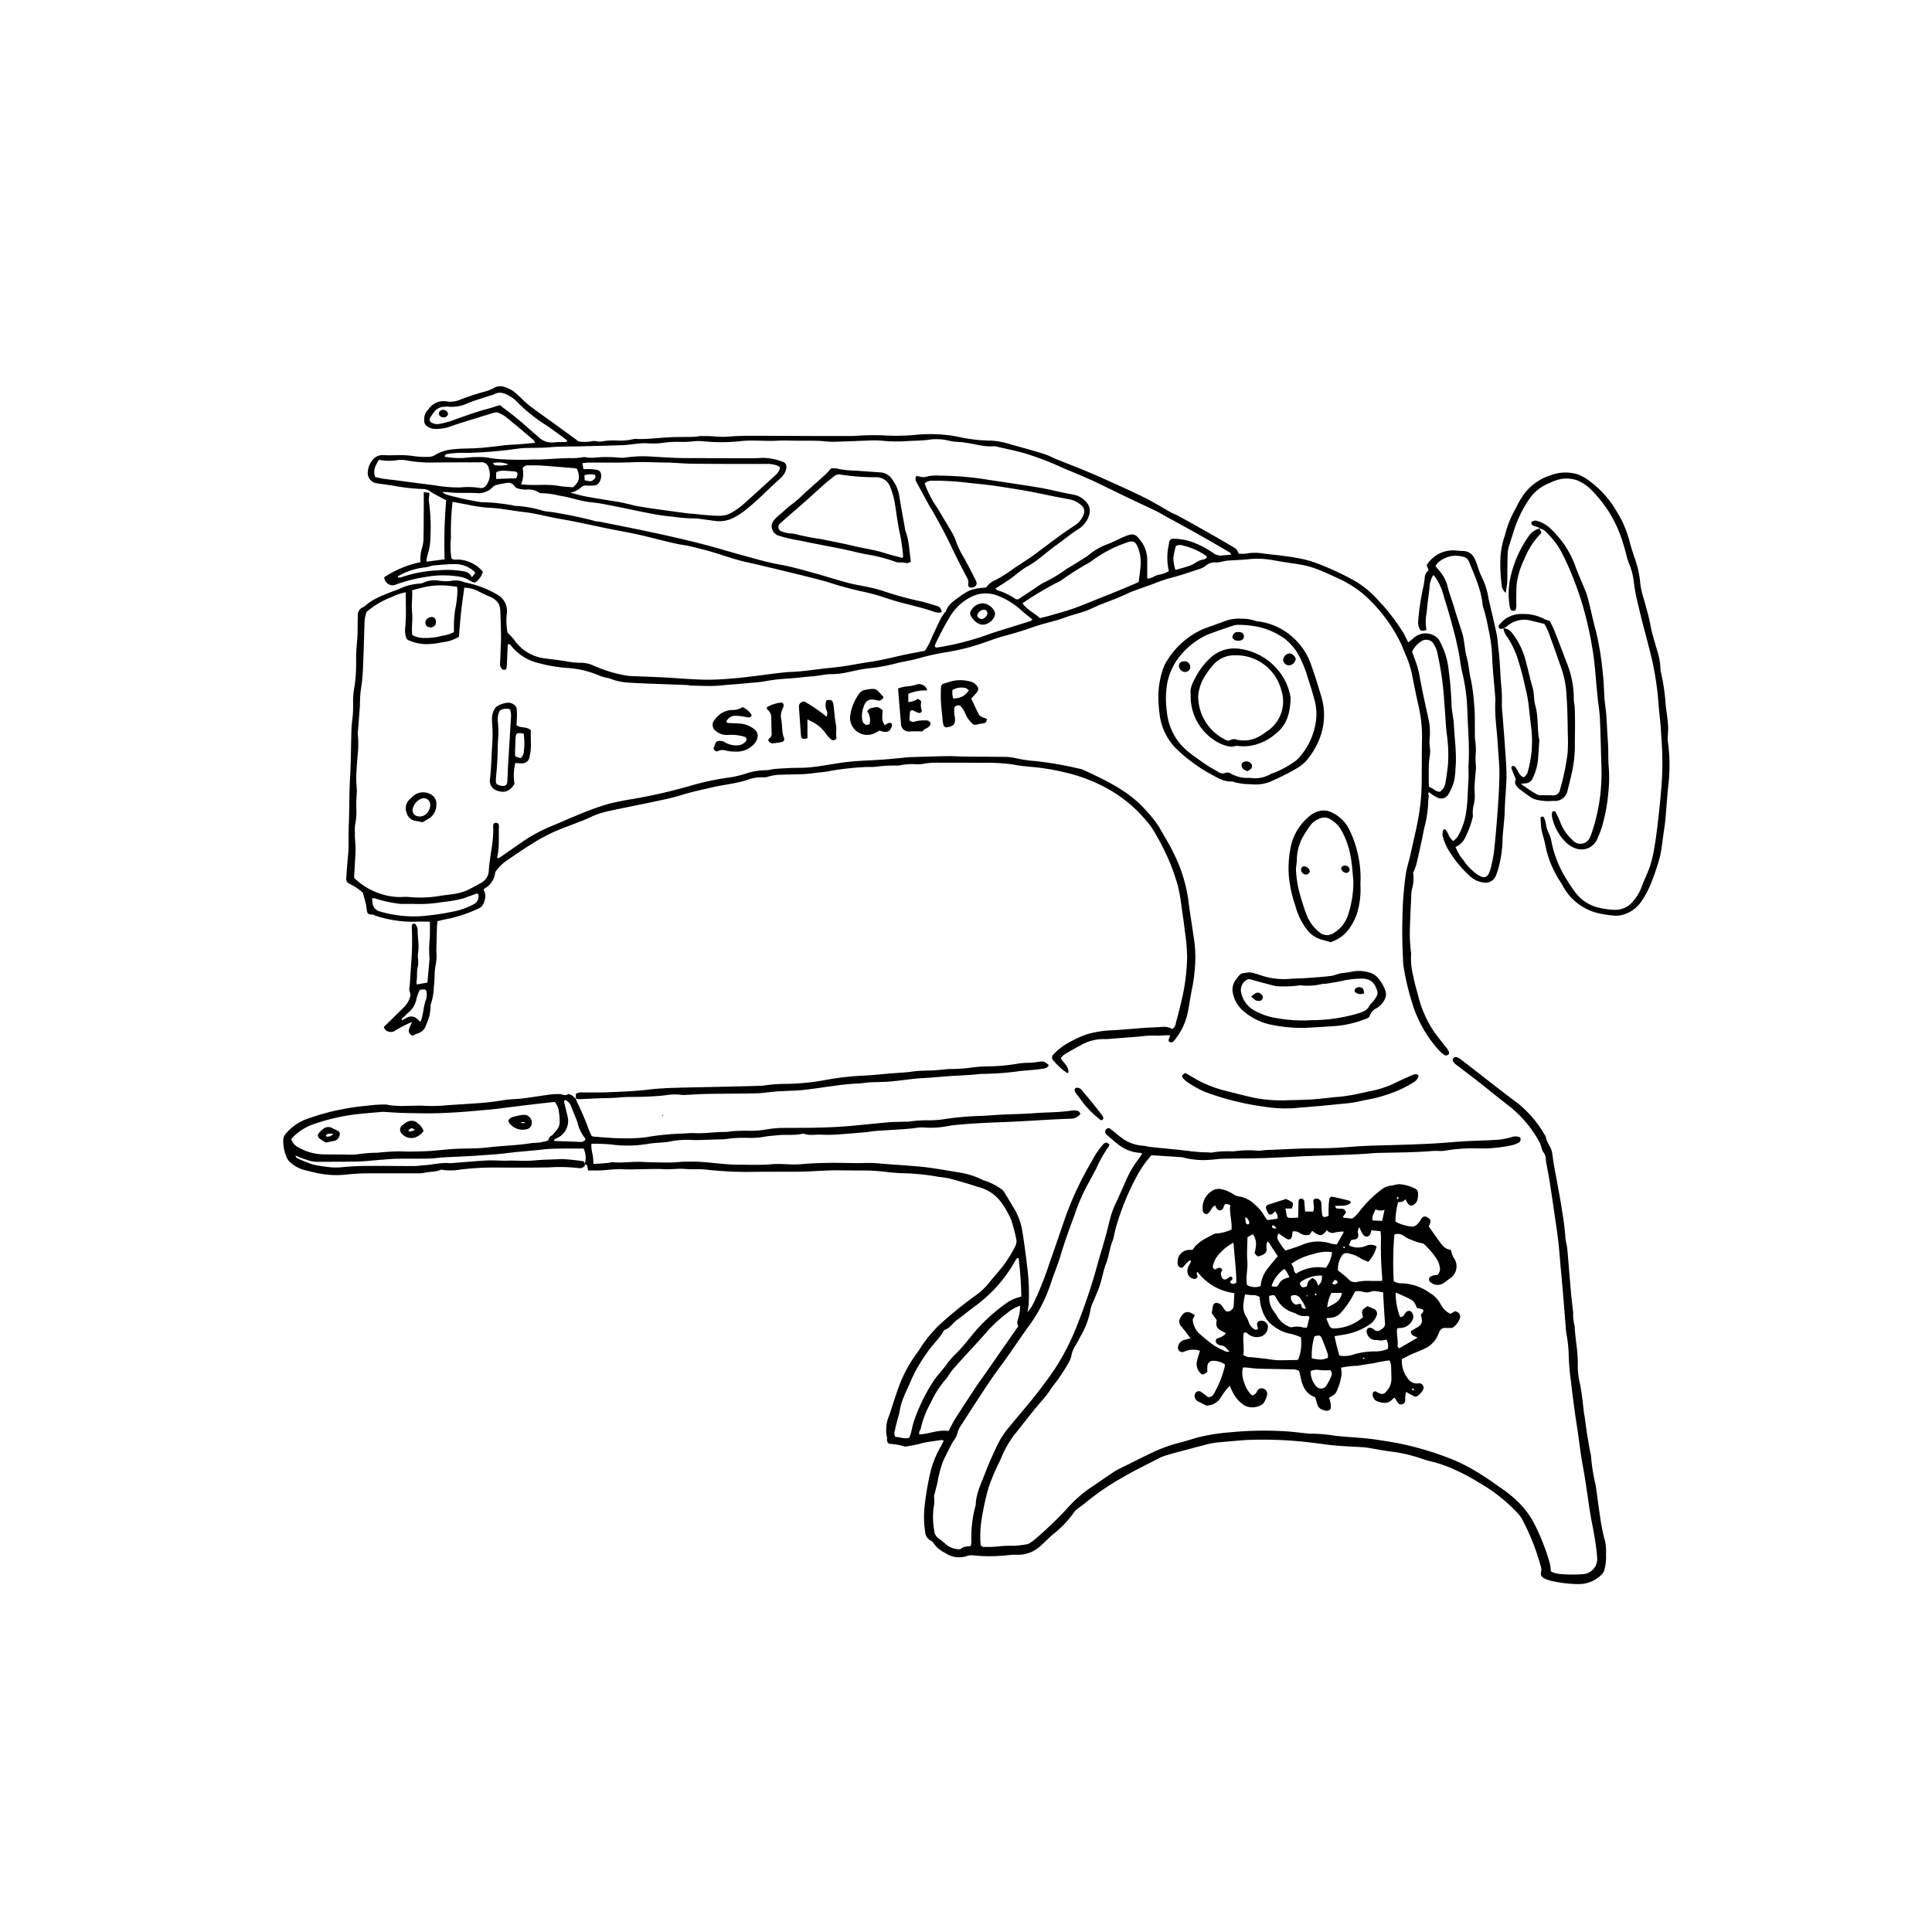 <svg xmlns="http://www.w3.org/2000/svg" width="400" height="400" viewBox="0 0 400 400"><g transform="translate(1187.256 2405)"><rect width="400" height="400" transform="translate(-1187.256 -2405)" fill="none"/><g transform="translate(-1128.59 -2325)"><path d="M285.689,268.386c-.092.148-.177.223-.179.3-.046.91-.077,1.819-.119,2.729-.027.651-.044,1.3-.115,1.95a.589.589,0,0,1-.371.394.688.688,0,0,1-.545-.148,1.473,1.473,0,0,1-.431-1.248c.046-.964.091-1.928.125-2.889.033-.909.083-1.821.071-2.729-.021-1.623-.058-3.246-.14-4.867a4.6,4.6,0,0,0-.332-1.765,3.679,3.679,0,0,0-1.152-1.16,5.967,5.967,0,0,0-1.1-.513c-.595-.277-1.183-.569-1.777-.843a6.5,6.5,0,0,0-3.111-.845c-.227,1.713-.48,3.4-.663,5.094s-.3,3.409-.448,5.061a7.778,7.778,0,0,1-3.376,1.124,15.548,15.548,0,0,1-2.559.371,8.987,8.987,0,0,1-4.571-.822.922.922,0,0,1-.436-.567,4.824,4.824,0,0,1-.2-1.646,41.136,41.136,0,0,0,.148-5.313c.008-.757,0-1.517,0-2.351a10.643,10.643,0,0,0-2.873.966,17.2,17.2,0,0,0-5.257,3.106,7.6,7.6,0,0,0-.417,2.336c-.1,2.783-.144,5.568-.281,8.349a40.242,40.242,0,0,1-.5,5.564,26.014,26.014,0,0,0-.167,3.035c-.117,1.719-.259,3.436-.39,5.152a4.6,4.6,0,0,0-.05.906,20.8,20.8,0,0,1-.036,4.4c-.127,1.452-.236,2.906-.29,4.362-.031.8.063,1.606.1,2.41.01.2.036.4.027.6-.04,1.112-.152,2.224-.119,3.334a14.175,14.175,0,0,1-.261,3.757,8.473,8.473,0,0,0-.019,1.494c-.056,1.089.125,2.19.133,3.287.011.96-.077,1.921-.129,2.881-.054,1.012-.117,2.021-.175,3.056.031.069.048.186.119.246a14.069,14.069,0,0,0,5.313,3.163,12.546,12.546,0,0,0,4.475.68,9.563,9.563,0,0,1,1.675.021,24.052,24.052,0,0,0,6.361-.28c1.047-.175,2.111-.242,3.154-.438a9.958,9.958,0,0,0,2.18-.645c1.016-.453,1.984-1.012,2.963-1.544a3.032,3.032,0,0,0,1.652-2.583c.175-3.039,1.057-6,.9-9.076-.031-.607.214-.857.64-.807.411.05.589.279.557.909-.1,2.069.144,4.16-.372,6.2-.01.042.031.094.084.238a2.135,2.135,0,0,0,.482-.186c1.837-1.262,3.65-2.562,5.507-3.8a32.467,32.467,0,0,1,5.666-2.887c1.5-.618,2.967-1.3,4.471-1.9a58.243,58.243,0,0,1,6.838-2.5c1.32-.342,2.664-.605,4.007-.843a111.016,111.016,0,0,0,12.45-2.758,55.9,55.9,0,0,1,8.9-1.913,22.856,22.856,0,0,0,3.244-.809,14.028,14.028,0,0,1,4.033-.659c.646.008,1.3-.223,1.948-.265,1.567-.1,3.138-.219,4.707-.211a26.35,26.35,0,0,0,3.634-.25c2.311-.3,4.6-.77,6.922-1.016s4.66-.278,6.988-.447c1.667-.119,3.328-.311,4.992-.459.455-.042.912-.054,1.366-.069,2.333-.069,4.663-.154,6.995-.192,1.114-.019,2.228.077,3.342.09,2.791.031,5.58.042,8.37.065a10.949,10.949,0,0,1,2.407.267,26.186,26.186,0,0,0,3.9.588,71.061,71.061,0,0,1,9.129,1.569,3.976,3.976,0,0,1,.878.225c3.865,1.794,7.737,3.582,11.01,6.39a15.428,15.428,0,0,1,1.727,1.7,23.844,23.844,0,0,1,3.131,3.909c.864,1.6,1.878,3.135,2.672,4.771a31.715,31.715,0,0,1,3.279,10.047c.359,2.969.876,5.916,1.281,8.878a25.548,25.548,0,0,1,.046,5.925,31.512,31.512,0,0,1-.509,3.6c-.361,1.681-.58,3.394-.918,5.082a13.339,13.339,0,0,1-2.831,5.818.957.957,0,0,1-.486.336.8.8,0,0,1-.542-.144.456.456,0,0,1-.1-.4,6.821,6.821,0,0,1,.334-.8c-.1-.065-.138-.117-.179-.119-1.006-.029-2,.138-3.014.065a21.755,21.755,0,0,0-3.175.2c-2.124.163-4.247.332-6.369.495a5.835,5.835,0,0,1-.761.029,9.512,9.512,0,0,0-5.081,1.3c-.939.5-1.866,1.024-2.791,1.55a5.25,5.25,0,0,0-.753.511,6.215,6.215,0,0,0-.542.568c.517,1.037,1.782,1.7,1.552,3.085-.144,0-.209.021-.244,0a13.2,13.2,0,0,1-2.8-2.545.855.855,0,0,1,.033-1.342,12.89,12.89,0,0,1,3.519-2.62,20.457,20.457,0,0,1,3.465-1.536,21.614,21.614,0,0,1,4.631-.77c2.372-.1,4.74-.354,7.11-.519,1.364-.094,2.733-.119,4.095-.229a3.74,3.74,0,0,1,1.75.469,1.77,1.77,0,0,0,.723-1.275c.453-1.661.883-3.332,1.271-5.009a42.22,42.22,0,0,0,1.058-8.745,41.351,41.351,0,0,0-.478-5.3c-.171-1.51-.382-3.019-.609-4.523a46.721,46.721,0,0,0-.82-4.794,50.238,50.238,0,0,0-1.682-4.885,53.26,53.26,0,0,0-3.087-6.1,14.781,14.781,0,0,0-1.959-2.71,28.035,28.035,0,0,0-7.842-6.425,33.262,33.262,0,0,0-8.76-3.354,45.739,45.739,0,0,0-7.339-1.187,31.567,31.567,0,0,1-3.607-.49,40.3,40.3,0,0,0-6.381-.319c-2.844-.027-5.687-.04-8.53-.021a15.357,15.357,0,0,0-3.64.242,6.784,6.784,0,0,1-1.516.058,13.255,13.255,0,0,0-3.184.229,2.629,2.629,0,0,1-.757.054,28.131,28.131,0,0,0-4.251.248c-.9.106-1.831,0-2.737.094a57.883,57.883,0,0,0-6.778.78c-1.177.269-2.407.3-3.609.475-2.113.307-4.245.2-6.369.3a9.418,9.418,0,0,0-2.992.461,2.494,2.494,0,0,1-.9.079,7.924,7.924,0,0,0-2.847.4c-2.5.9-5.153,1.081-7.715,1.688-2.118.5-4.243.93-6.327,1.586-2.024.638-4.126,1.035-6.206,1.481-3.02.647-6.058,1.206-9.07,1.884a18.028,18.028,0,0,0-4.005,1.421c-.77.378-1.59.653-2.389.97-1.7.67-3.427,1.264-5.078,2.03a38.835,38.835,0,0,0-4.258,2.355q-2.957,1.862-5.8,3.9a11.1,11.1,0,0,0-1.631,1.769.531.531,0,0,0-.1.282,4.385,4.385,0,0,1-2.217,3.271c-.078.05-.115.161-.172.244a2.781,2.781,0,0,1,.1,2.468,1.975,1.975,0,0,1-1.224,1.437,29.509,29.509,0,0,1-6.01,2.061c-.793.138-1.571.342-2.424.53-.042.346-.094.636-.1.928-.037,1.062-.071,2.126-.09,3.19-.017.958-.081,1.911-.008,2.875a9.083,9.083,0,0,1-.217,2.243c-.276,1.5-.136,3.019-.355,4.514a11.544,11.544,0,0,1-.6,3.394.862.862,0,0,0-.073.44,8.73,8.73,0,0,1-.885,3.811,2.555,2.555,0,0,1-1.831,1.869,4.186,4.186,0,0,0-.9.438,1.024,1.024,0,0,1-.845-1.3,9.445,9.445,0,0,1,.66-1.533,23.381,23.381,0,0,0-3.471,1.76,1.506,1.506,0,0,1-1.289.267,1.268,1.268,0,0,1-1.1-1.014c.338-.323.7-.666,1.062-1.016q1.631-1.6,3.252-3.208a4.75,4.75,0,0,0,1.109-1.971,1.265,1.265,0,0,0-.012-.876,2.222,2.222,0,0,1-.077-1.325c.165-2.119.273-4.241.432-6.36a59.221,59.221,0,0,0,.008-5.933,1.456,1.456,0,0,1,.083-.438c.062-.215.522-.346.634-.163a2.324,2.324,0,0,1,.5,1.064c-.033,1.717.386,3.428.052,5.149a5.7,5.7,0,0,0,.038,1.06,5.439,5.439,0,0,1-.042,1.514c-.292,1.026-.075,2.08-.281,3.1a2.321,2.321,0,0,0,.061.63l2.2-.39q.213-2.409.423-4.825a1.162,1.162,0,0,0,.01-.152,20.8,20.8,0,0,1-.01-3.454c.125-1.158.081-2.332.106-3.5,0-.188-.017-.378-.031-.676-1.072,0-2.082-.06-3.079.012a24.6,24.6,0,0,1-8.221-1.272.38.38,0,0,1-.142-.048c-.444-.357-1.227.036-1.494-.576a8.792,8.792,0,0,1-.238-1.477c-.2-.884-.457-1.756-.682-2.616a11.181,11.181,0,0,0-2.779-1.867,1.114,1.114,0,0,1-.659-1.254c.083-1.316.169-2.633.3-3.943a35.026,35.026,0,0,0,.167-4.389c-.023-1.014.021-2.03.063-3.042.117-2.983.052-5.968.229-8.953.2-3.342.2-6.694.3-10.043a17.093,17.093,0,0,1,.117-1.821,24.2,24.2,0,0,0,.221-4.251,17.5,17.5,0,0,1,.332-3.321,32.83,32.83,0,0,0,.3-4.852,42.481,42.481,0,0,1,.2-4.4c.148-1.406.1-2.835.132-4.251.008-.3.044-.611.023-.914a1.732,1.732,0,0,1,1.078-1.827,1.49,1.49,0,0,0,.386-.244c1.976-1.775,4.477-2.5,6.865-3.455.046-.019.106-.01.146-.037a10.948,10.948,0,0,1,4.358-1.154,2.376,2.376,0,0,0,.73-.19,5.522,5.522,0,0,1,3.265-.419,8.261,8.261,0,0,0,2.872-.019,4.477,4.477,0,0,1,2.241.3c.928.246,1.892.432,2.779.741a20.852,20.852,0,0,1,4.264,1.927,3.88,3.88,0,0,1,1.846,4.005,13.122,13.122,0,0,0,.167,3.782c.524.574,1,1.012,1.377,1.523a9.085,9.085,0,0,0,6.306,3.832c1.506.2,3.021.357,4.519.609a15.615,15.615,0,0,0,3.131.3,6.518,6.518,0,0,1,2.637.661,29.106,29.106,0,0,0,6.233,1.919,11.379,11.379,0,0,0,1.356.167c2.23.1,4.46.161,6.69.278,2.278.117,4.554.311,6.832.417,1.416.065,2.839.09,4.255.025,1.823-.083,3.645-.238,5.459-.434,2.263-.244,4.516-.572,6.776-.843,1.056-.127,2.115-.269,3.175-.3,2.847-.1,5.645-.63,8.474-.88,2.681-.24,5.3-.828,7.957-1.214,2.916-.423,5.743-1.25,8.632-1.784.893-.165,1.783-.34,2.589-.492a12.99,12.99,0,0,0,1.567-3.065c.384-.709.693-1.458,1.041-2.186.24-.5.478-1.007.743-1.5a11.452,11.452,0,0,1,.643-1.018c.115-.167.329-.284.388-.461.468-1.412,1.682-2.138,2.766-2.937,2.036-1.5,2.678-1.673,5.555-1.953a4.01,4.01,0,0,1,1.794-1.469,26.615,26.615,0,0,0,3.859-2.428c1.135-.766,2.3-1.485,3.43-2.257.8-.542,1.556-1.139,2.33-1.713,1.508-1.118,3.008-2.249,4.529-3.35.78-.565,1.6-1.068,2.395-1.619a4.523,4.523,0,0,0,1.859-2.336,1.537,1.537,0,0,0-.457-1.784,5.016,5.016,0,0,0-2.395-1.262c-.991-.192-1.988-.363-2.979-.559-1.688-.338-3.373-.7-5.063-1.031-.893-.175-1.792-.33-2.691-.473-1.75-.282-3.5-.572-5.255-.814-1.356-.188-2.72-.315-4.082-.459-1.31-.142-2.62-.309-3.934-.394-1.464-.1-2.935-.169-4.4-.142a2.207,2.207,0,0,0-1.681.555,21.512,21.512,0,0,0,2.651,5.121c1.009,1.7,2.042,3.38,3.029,5.09a9.4,9.4,0,0,1,.866,1.94,18.676,18.676,0,0,0,1.686,3.4c.812,1.519,1.616,3.044,2.38,4.588.367.745.027,1.3-.791,1.419-.555.083-.878-.179-.792-.77a1.789,1.789,0,0,0-.205-1.156c-1.093-2.115-2.209-4.222-3.223-6.377-1.164-2.478-2.453-4.886-3.809-7.262-.252-.44-.536-.861-.78-1.306q-1.393-2.528-2.766-5.073a1.011,1.011,0,0,1,.11-1.193,6.071,6.071,0,0,0,.7.182,2.316,2.316,0,0,0,1.028.075,8.847,8.847,0,0,1,3.165-.284,65.256,65.256,0,0,1,9.992.864c3.457.528,6.92,1.022,10.37,1.592,1.7.282,3.367.7,5.052,1.056.793.165,1.594.292,2.384.474a4.573,4.573,0,0,1,2,1.062c1.385,1.218,1.414,2.518.594,4.108a5.341,5.341,0,0,1-1.871,1.952c-1.6,1-3.023,2.226-4.554,3.307-1.323.937-2.547,2.015-3.84,2.994a16.955,16.955,0,0,1-2.032,1.333c-1.429.788-2.587,1.942-3.93,2.841-.882.59-1.781,1.156-2.758,1.786.138.125.244.288.392.346a14.145,14.145,0,0,1,3.682,1.76.7.7,0,0,0,.853-.017c1.1-.72,2.19-1.448,3.292-2.165a11.879,11.879,0,0,1,2.065-1.281,30.41,30.41,0,0,0,4.4-2.672c1.441-.849,2.852-1.75,4.266-2.641.3-.188.548-.453.839-.657a13.09,13.09,0,0,1,3.168-1.765c1.191-.413,2.312-1.032,3.469-1.544,2.386-1.052,2.677-.57,3.924,1.131a6.679,6.679,0,0,1,1.07,4.045c.006,1.11,0,2.22,0,3.377.864.065,1.5-.553,2.261-.747a6.374,6.374,0,0,0,2.22-.772,12.507,12.507,0,0,1,.027-5.664,1.551,1.551,0,0,1,.106-.591c.123-.19.353-.44.534-.44a11.331,11.331,0,0,1,4.314.726,19,19,0,0,1,4.166,2.188,2.615,2.615,0,0,0,1.99.526c.544-.069,1.095-.077,1.727-.119-.087-.227-.1-.411-.187-.461-2.146-1.252-4.291-2.5-6.455-3.721-2.253-1.268-4.527-2.5-6.79-3.749-.709-.39-1.4-.816-2.128-1.168-1.775-.857-3.573-1.671-5.353-2.524-2.466-1.183-4.913-2.4-7.385-3.576-1.189-.565-2.409-1.064-3.619-1.581-1.024-.438-2.059-.849-3.081-1.3a62.865,62.865,0,0,0-7.366-2.841c-2.038-.6-4.128-1.01-6.2-1.5a2.055,2.055,0,0,0-.607-.054c-2,.158-3.905-.511-5.862-.747a8.8,8.8,0,0,0-.9-.127,12.823,12.823,0,0,1-2.856-.375,11.2,11.2,0,0,0-4.068-.069c-1.4.177-2.833.144-4.247.25a31.991,31.991,0,0,1-5.472-.113,19.377,19.377,0,0,0-2.436-.009c-2.433.081-4.865.209-7.3.255-1.008.019-2.02-.154-3.031-.186-1.368-.04-2.737-.04-4.107-.036-1.517.007-3.048-.087-4.548,0-2.636.15-5.271-.219-7.9.131a36.474,36.474,0,0,1-7.3-.008,11.9,11.9,0,0,0-2.57.052,16.9,16.9,0,0,1-2.435.06,21.56,21.56,0,0,0-3.333.2,15.827,15.827,0,0,1-3.344.1c-1.687-.1-3.325.321-4.992.384-2.887.109-5.777.165-8.663.246-2.128.058-4.254,0-6.383.187-1.765.161-3.547.109-5.322.167-.5.017-1.01.086-1.513.14a87.286,87.286,0,0,1-10.3.862,23.137,23.137,0,0,0-3.932.186c-.336.054-.724.061-.822.6a16.621,16.621,0,0,0,3.88.265c.905-.073,1.813-.194,2.718-.179a12.181,12.181,0,0,1,2.863.2,20.969,20.969,0,0,0,2.868.269,59.141,59.141,0,0,0,5.929.027c.555,0,1.11.023,1.663,0,1.062-.046,2.124-.117,3.183-.173q1.292-.069,2.585-.121a12.368,12.368,0,0,0,3.025-.194,2.356,2.356,0,0,1,.751.067,7.006,7.006,0,0,0,1.366.052,27.874,27.874,0,0,1,5.453,0,5.744,5.744,0,0,0,1.212-.042,25.977,25.977,0,0,1,5.292-.194c1.7.086,3.409.221,5.113.276,1.723.056,3.448.04,5.174.048,3.1.014,6.193.029,9.291.027,1.168,0,2.341,0,3.5-.081a11.946,11.946,0,0,1,4.011.77c1,.267,1.1,1.191.572,2.278a4.792,4.792,0,0,1-1.154,1.4c-2.315,2.051-4.439,4.312-6.865,6.24a14.313,14.313,0,0,1-2.67,1.744,6.364,6.364,0,0,1-3.688.634q-1.806-.241-3.613-.49a1.457,1.457,0,0,0-.3-.029,33.713,33.713,0,0,1-5-.376,40.047,40.047,0,0,1-4.656-.68c-2.238-.417-4.46-.92-6.7-1.354-1.784-.344-3.567-.764-5.371-.93-2.289-.211-4.422-1.07-6.676-1.381a16.618,16.618,0,0,0-3.6-.509.91.91,0,0,1-.584-.115,4.077,4.077,0,0,0-2.729-.624,6.1,6.1,0,0,1-1.5-.192,1.494,1.494,0,0,1-.874-.517,1.529,1.529,0,0,0-1.727-.649,14.528,14.528,0,0,0-2.082.415,1.9,1.9,0,0,0-.755.471,4.027,4.027,0,0,1-3.175,1.2c-2.013-.15-4.034.084-6.041-.206a10.876,10.876,0,0,0-1.22-.006,6.181,6.181,0,0,0,.912.513,61.981,61.981,0,0,0,6.972,1.531,2.23,2.23,0,0,0,.455.044,38.8,38.8,0,0,1,6.348.665c.15.017.3.088.447.092a23.325,23.325,0,0,1,5.675.991c.819.225,1.7.24,2.542.384,2.741.469,5.468,1.006,8.157,1.727.486.132,1,.146,1.5.247,3.819.774,7.648,1.523,11.457,2.349,3.164.684,6.32,1.414,9.458,2.218,2.889.742,5.738,1.631,8.62,2.411,2.445.661,4.869,1.389,7.378,1.828,2.237.392,4.433,1.024,6.628,1.623,2.489.678,4.944,1.481,7.437,2.146,1.512.4,3.071.628,4.6.97a26.078,26.078,0,0,1,2.783.747,67.381,67.381,0,0,0,7.46,2.063c1.185.261,2.349.624,3.506.985.747.231.9.453,1.137,1.285a1.808,1.808,0,0,1-.551.142,4,4,0,0,1-1.043-.183c-2.628-.939-5.374-1.467-8.044-2.251-.73-.215-1.458-.438-2.174-.69a41.888,41.888,0,0,0-4.979-1.331c-1.481-.33-2.95-.728-4.412-1.133-1.12-.311-2.218-.716-3.342-1.014q-3.3-.873-6.625-1.671c-3.15-.763-6.3-1.535-9.46-2.242-2.97-.664-5.793-1.813-8.737-2.556-1.471-.369-2.933-.763-4.439-.991-1.1-.165-2.182-.442-3.262-.7-1.969-.468-3.924-1-5.9-1.431-2.024-.444-4.066-.8-6.1-1.21-3.273-.663-6.527-1.429-9.819-1.984-2.547-.43-5.042-1.154-7.6-1.441-2.512-.282-4.988-.833-7.535-.908a31.427,31.427,0,0,1-4.349-.672c-.943-.161-1.884-.355-2.933-.553-.035.373-.075.653-.086.932a53.736,53.736,0,0,0-.242,6.509,17.257,17.257,0,0,0,.092,4.228c.342.428.821.29,1.262.284a7.063,7.063,0,0,1,5.259,2.543,4.015,4.015,0,0,1-1.685,2.264,4.672,4.672,0,0,1-1.029-.451,5.487,5.487,0,0,0-2.249-.822,20.346,20.346,0,0,0-6.784.058,33.058,33.058,0,0,0-6.164,1.548,1.732,1.732,0,0,1-2.514-1.473,21.706,21.706,0,0,1,7.52-3.127,7.132,7.132,0,0,1,.336-3.01,7.988,7.988,0,0,0,.28-2.41c.046-2.334.04-4.669.052-7,0-.653,0-1.308,0-2.065l1.162.131-.06.786a3.5,3.5,0,0,0-.057.9,36.888,36.888,0,0,1,.34,7.128,13.033,13.033,0,0,1-.688,4.32,5.2,5.2,0,0,0-.117,1.129l3.728-.494a103.926,103.926,0,0,1,.332-12.227c-.369-.186-.683-.33-.985-.5-.755-.413-1.525-.8-2.245-1.268a2.611,2.611,0,0,0-1.535-.557,39.318,39.318,0,0,1-6.477-.747c-1.106-.152-2.213-.294-3.315-.469a2.161,2.161,0,0,1-1.68-1.867,4.38,4.38,0,0,1,.907-2.835,2.713,2.713,0,0,1,2.391-1.1c.96.06,1.927.025,2.891.008a19.212,19.212,0,0,1,3.333.2,18.71,18.71,0,0,0,3.19.152,2.619,2.619,0,0,0,1.281-.417,8.534,8.534,0,0,1,3.738-1.15c1.715-.194,3.436-.131,5.15-.252s3.426-.336,5.136-.546c1.151-.144,2.32-.165,3.48-.255,1-.079,2-.175,3.131-.277-.125-.25-.167-.453-.292-.559q-1.786-1.54-3.6-3.05c-.778-.649-1.555-1.3-2.36-1.917a9.308,9.308,0,0,0-1.064-.582,1.537,1.537,0,0,0-1.312-.1c-2.124.67-4.258,1.306-6.383,1.969-.964.3-1.919.628-2.868.968a8.477,8.477,0,0,1-3.006.365,2.58,2.58,0,0,1-1.412-.5,1.328,1.328,0,0,1-.636-1.154,2.715,2.715,0,0,1,.64-2.117,1.172,1.172,0,0,0,.2-.225,3.74,3.74,0,0,1,3.966-1.65,5.217,5.217,0,0,0,2.364-.286,50.306,50.306,0,0,1,5.622-1.85,8.974,8.974,0,0,0,1.815-.774,2.53,2.53,0,0,1,1.913-.134,6.307,6.307,0,0,1,2.511,1.37c.941.853,1.817,1.784,2.814,2.562,1.516,1.185,3.117,2.265,4.675,3.4,1.763,1.277,3.519,2.562,5.447,3.965a8.185,8.185,0,0,0,2.938-.073,2.269,2.269,0,0,1,.751.044,3.418,3.418,0,0,0,1.056.042,13.912,13.912,0,0,1,3.181-.2,11.817,11.817,0,0,0,3.325-.275,2.185,2.185,0,0,1,.757-.042c2.084.082,4.145-.2,6.218-.323,1.869-.113,3.747-.073,5.62-.123.5-.012.991-.161,1.485-.163,1.016,0,2.034,0,3.044.1a15.667,15.667,0,0,0,2.729.008c1.514-.121,3.039-.158,4.56-.16,4.318,0,8.635.029,12.953.042,2.587.006,5.176.017,7.764,0,1.064-.01,2.128-.123,3.192-.142,1.216-.023,2.436-.042,3.651.023a46.108,46.108,0,0,0,6.072-.069,30.851,30.851,0,0,1,8.941.282,32.979,32.979,0,0,0,7.074.86,15.659,15.659,0,0,1,4.166.8c2.3.622,4.594,1.264,6.87,1.967.914.282,1.765.76,2.655,1.12,1.924.778,3.864,1.519,5.779,2.311q2.456,1.014,4.875,2.12c2.581,1.172,5.173,2.324,7.71,3.59,1.763.878,3.434,1.942,5.157,2.9.526.292,1.107.484,1.633.774q3.329,1.837,6.634,3.711c1.588.9,3.163,1.825,4.733,2.756.749.442.739.461,1.147,1.364a8.142,8.142,0,0,0,1.481-.015,10.175,10.175,0,0,1,3.465-.039c1.2.186,2.418.261,3.624.422,1.354.179,2.712.35,4.049.62a22.01,22.01,0,0,1,3.221.876A57.654,57.654,0,0,1,461,255.408a20.146,20.146,0,0,1,4.875,4.1A40.3,40.3,0,0,1,470.885,266c.386.636.678,1.329,1.058,2.079.413-.329.778-.592,1.112-.891A3.63,3.63,0,0,1,477.8,267a1.633,1.633,0,0,1,.509.547,15.606,15.606,0,0,1,1.984,6.025,70.841,70.841,0,0,1,.611,7.107c.006,1.5.436,3,.507,4.51.139,3.038.624,6.064.313,9.116a13.812,13.812,0,0,1-.3,2.562,10.863,10.863,0,0,1-1.3,2.881,1.768,1.768,0,0,1-2.228.419,9.2,9.2,0,0,1-1.631-1.07c-.365.256-.021.62-.069.934a8.225,8.225,0,0,0-.1,1.06,23.258,23.258,0,0,1-.753,5.1c-.228.933-.375,1.884-.58,2.823-.38,1.727-.757,3.457-1.173,5.176a10.846,10.846,0,0,1-.542,1.391c-.029.075-.1.161-.079.223a8.056,8.056,0,0,1-.257,3.417,5.857,5.857,0,0,0-.1.6c-.1,2.272-.223,4.543-.292,6.815a31.273,31.273,0,0,0,.209,5.624,1.77,1.77,0,0,1,.016.455,14.583,14.583,0,0,0,.459,4.5c.261,1.441.709,2.85,1.07,4.274a23.055,23.055,0,0,0,2.883,6.669c.405.642.868,1.248,1.329,1.851.551.724,1.135,1.423,1.692,2.142a3.5,3.5,0,0,1,.367.661.5.5,0,0,1-.192.667.791.791,0,0,1-.684.06,8.466,8.466,0,0,1-1.248-1.108,25.7,25.7,0,0,1-5.372-9.435,53.787,53.787,0,0,1-1.913-8.123,10.65,10.65,0,0,1-.063-1.212c-.148-2.839-.206-5.68-.121-8.522a70.79,70.79,0,0,1,.724-9.252c.217-1.345.672-2.651.96-3.989.694-3.217,1.533-6.409,1.948-9.68a41.361,41.361,0,0,0,.336-4.4c.065-3.3.015-6.6.088-9.9a28.66,28.66,0,0,0-.814-7.091c-.463-2.021-.838-4.064-1.268-6.1a18.828,18.828,0,0,0-1.294-4.045c-.34-.732-.592-1.506-.932-2.241a32.25,32.25,0,0,0-7.837-10.366,22.992,22.992,0,0,0-5.551-3.4c-1.047-.511-2.117-.978-3.189-1.435a20.056,20.056,0,0,0-5.111-1.408c-1.652-.234-3.3-.511-4.942-.795a17.662,17.662,0,0,0-4.986-.184c-1.463.161-2.937.182-4.4.3-.5.042-.985.194-1.481.28a3.783,3.783,0,0,1-.889.09,2.867,2.867,0,0,0-2.107.684,3.7,3.7,0,0,1-1.185.639c-2.067.676-4.124,1.4-6.229,1.927a30.035,30.035,0,0,0-3.283,1.124c-1.323.5-2.662.958-3.991,1.444a14.5,14.5,0,0,0-1.4.567c-1.734.837-3.536,1.5-5.33,2.195-1.133.438-2.214,1.014-3.35,1.437-1.087.4-2.219.682-3.325,1.033-.819.261-1.621.582-2.445.826-1.794.534-3.63.947-5.388,1.575-1.961.7-3.943,1.293-5.952,1.821-1.172.309-2.312.741-3.461,1.135a45.832,45.832,0,0,1-7.893,2.1,50.674,50.674,0,0,0-6.519,1.439c-.678.2-1.381.309-2.074.459-.788.169-1.59.294-2.363.515a36.628,36.628,0,0,1-5.685,1.008c-1.41.169-2.775.5-4.159.78a16,16,0,0,1-3.3.415c-1.391-.023-2.714.355-4.078.453-1.869.138-3.732.4-5.6.5a34.764,34.764,0,0,0-4.36.546c-.9.165-1.813.213-2.72.3-1.411.129-2.821.271-4.235.361-.91.056-1.815.188-2.714.242-1.817.113-3.648,0-5.474-.031-.3-.006-.6-.106-.905-.117-2.787-.108-5.576-.2-8.363-.311-1.319-.052-2.637-.113-3.953-.2a12.4,12.4,0,0,1-3.4-.749c-.759-.273-1.6-.338-2.328-.668a20.316,20.316,0,0,0-6.916-1.621,30.972,30.972,0,0,1-5.831-1.022,10.193,10.193,0,0,1-5.252-3.16C286.292,268.895,286.09,268.515,285.689,268.386Zm12.784-31.319c1.053.267,2.1.59,3.163.791,1.94.363,3.893.655,5.839.978.5.083,1,.156,1.5.256.643.132,1.279.282,1.917.432.346.079.682.2,1.031.259,1.093.192,2.188.386,3.289.542,2.451.35,4.9.682,7.36,1.014.451.06.91.075,1.362.119.96.092,1.915.2,2.875.278.859.065,1.721.127,2.583.121a4.934,4.934,0,0,0,2.474-.649,15.045,15.045,0,0,0,2.359-1.665c2.278-2.015,4.508-4.085,6.759-6.133a2.778,2.778,0,0,0,.92-1.558,2.9,2.9,0,0,0-.5-.353,5.8,5.8,0,0,0-2.239-.377c-2.03.006-4.061.014-6.091.008-3.146-.008-6.292-.015-9.436-.052-1.216-.015-2.43-.113-3.644-.173-.455-.021-.912-.065-1.369-.065-2.427,0-4.846-.177-7.279-.065-2.991.136-5.991.052-8.987.075-.436,0-.87.067-1.4.111l.227,1.243c.534,0,.987-.019,1.437,0a9.006,9.006,0,0,1,1.36.146,1.149,1.149,0,0,1,.63.361c.6.747.055,2.731-1.053,2.858a13.08,13.08,0,0,1-1.665.044,1.378,1.378,0,0,0-1.137.307A4.418,4.418,0,0,1,298.473,237.067Zm97.233,25.993c.945-.246,1.734-.427,2.51-.655,1.506-.442,3.027-.847,4.5-1.379,1.953-.705,3.866-1.515,5.8-2.282.989-.392,1.978-.782,2.96-1.189,1.31-.54,2.616-1.093,3.924-1.644.267-.113.53-.244.741-.342.119-.947.261-1.8.325-2.656a9.216,9.216,0,0,0-.357-4.21c-.6-1.49-.98-1.877-2.651-1.22a26.211,26.211,0,0,0-7.2,3.843,5.225,5.225,0,0,1-.516.323,55.65,55.65,0,0,0-5.514,3.5,5.365,5.365,0,0,1-1.064.582,66.857,66.857,0,0,0-7.082,4.251C393.072,261.358,394.567,261.981,395.706,263.06ZM478.514,299a2.783,2.783,0,0,0,1.166-2.028c.217-1.193.373-2.4.5-3.6a30.478,30.478,0,0,0-.273-6.521c-.232-2.109-.29-4.228-.491-6.34a62.419,62.419,0,0,0-1.529-10.656,6.013,6.013,0,0,0-.878-1.748,1.275,1.275,0,0,0-.6-.417,1.792,1.792,0,0,0-1.861.227,5.156,5.156,0,0,0-1.8,2.074c.321.872.555,1.531.8,2.184a18.946,18.946,0,0,1,.841,3.375c.5,2.685,1.093,5.353,1.677,8.021a13.379,13.379,0,0,1,.347,4.064,9.4,9.4,0,0,0,.029,2.276,5.915,5.915,0,0,1-.046,1.8,15.947,15.947,0,0,0-.183,1.8c-.031,1.11-.019,2.222-.012,3.332,0,.394.037.791.056,1.164C477.121,298.236,477.636,299.022,478.514,299ZM258.85,230.266c-.7,1.135-1.3,2.172-.784,3.569.586.125,1.164.278,1.755.365.849.127,1.708.2,2.562.311,1.6.207,3.206.43,4.813.634,1.3.167,2.6.323,3.892.519a26.6,26.6,0,0,0,4.692.319,15.357,15.357,0,0,1,3.926.115,1.262,1.262,0,0,0,1.331-.532,3.675,3.675,0,0,0,.568-3.451,1.509,1.509,0,0,0-1.744-1.321q-4.64,0-9.281.029a29.172,29.172,0,0,1-5.906-.4,5.793,5.793,0,0,0-2.1-.071A10.381,10.381,0,0,1,258.85,230.266Zm135.3,33.063c-.682-.551-1.356-1.068-2-1.621a15.793,15.793,0,0,0-5.2-3.306,6.673,6.673,0,0,0-5.581.3,10.687,10.687,0,0,0-4.27,3.984,58.439,58.439,0,0,0-3.115,5.887,1.379,1.379,0,0,0-.006.465,1.15,1.15,0,0,0,.421.1,57.062,57.062,0,0,0,10.278-2.591c1.565-.574,3.169-1.037,4.757-1.54,1.443-.458,2.892-.9,4.333-1.362C393.9,263.611,394,263.463,394.15,263.329Zm-128.427-6.062c.079,1.533-.167,3.063-.009,4.625.159,1.544-.165,3.115.03,4.646a4.656,4.656,0,0,0,2.238.615,13.148,13.148,0,0,0,4.057-.478,6.157,6.157,0,0,0,2.339-.757c0-.225,0-.471,0-.718a21.52,21.52,0,0,1,.425-4.821,20.728,20.728,0,0,0,.292-3.016,4.177,4.177,0,0,0-.1-.822c-1.1-.106-2.1-.265-3.1-.277a16.337,16.337,0,0,0-2.87.219C267.989,256.654,266.975,256.962,265.724,257.267Zm32.142-30.849a3.241,3.241,0,0,0-.4-.451c-1.271-.922-2.541-1.846-3.826-2.75a33.68,33.68,0,0,1-5.849-4.587,7.081,7.081,0,0,0-1.354-1.218c-1.2-.774-2.434-1.506-3.916-.626a2.068,2.068,0,0,1-.438.121c-1.581.526-3.187.993-4.737,1.6a7.84,7.84,0,0,1-4.272.747,4.25,4.25,0,0,0-.757.044,2.664,2.664,0,0,0-1.886.868,8.706,8.706,0,0,0-.711.985c-.695.941-.4,1.406.732,1.682a2.062,2.062,0,0,0,.9.012,20.69,20.69,0,0,0,2.493-.642c2.432-.861,4.842-1.779,7.341-2.439.924-.244,1.827-.555,2.738-.835a6.336,6.336,0,0,0,.62.551,62.022,62.022,0,0,1,5.413,4.41c.62.524,1.227,1.06,1.844,1.588a3.947,3.947,0,0,0,3.45,1.168,11.84,11.84,0,0,1,1.367-.044C297,226.57,297.411,226.714,297.866,226.418Zm-40.439,94.634c.035.355.071.595.084.837a2,2,0,0,0,1.648,1.921c.146.044.29.09.438.127a24.711,24.711,0,0,0,8.263.8,54.68,54.68,0,0,0,6.744-1.016,15.061,15.061,0,0,0,3.834-1.412,1.807,1.807,0,0,0,1.032-1.558c.028-.311-.019-.619-.342-.695-.951.348-1.846.678-2.744,1a23.28,23.28,0,0,1-4.18.743,28.485,28.485,0,0,1-5.754.43c-.863-.027-1.727,0-2.591-.008a5.539,5.539,0,0,1-1.212-.083,30.036,30.036,0,0,1-4.723-1.083A2.009,2.009,0,0,0,257.427,321.051Zm30.841-85.7c.454.033.755.058,1.053.081,2.261.167,4.538-.173,6.795.248.938.175,1.907.192,2.866.28,1.379-1.1,1.6-2.057.849-3.834a2.4,2.4,0,0,0-.428-.115c-2.324-.19-4.648-.388-6.973-.549-.86-.061-1.723-.031-2.587-.033a1.293,1.293,0,0,0-1.249.576A5.444,5.444,0,0,1,288.268,235.35Zm135.478,17.721c1.014-.288,1.842-.492,2.647-.766a6.887,6.887,0,0,0,1.5-.7,4.222,4.222,0,0,1,1.646-.707c.329-.054.7-.186.7-.649a13.512,13.512,0,0,0-4.915-2.222,1.77,1.77,0,0,0-1.473.083,15.879,15.879,0,0,0-.545,2.62A10.679,10.679,0,0,0,423.746,253.072ZM278.09,254.595l.695-.874a1.971,1.971,0,0,0-.213-.334,5.974,5.974,0,0,0-4.337-1.517c-1.362.01-2.724.165-4.087.277a7.039,7.039,0,0,0-.881.211,6,6,0,0,1-1.039.2,14.065,14.065,0,0,0-5.422,1.813c-.027.012-.021.092-.031.14.019.038.037.109.059.109a1.513,1.513,0,0,0,.582-.008,26.343,26.343,0,0,1,7.577-1.448,19.759,19.759,0,0,1,5.451.2A2.1,2.1,0,0,1,278.09,254.595Zm-10.7,92.041a3.476,3.476,0,0,0,.24-.465c.442-1.391.453-2.883,1.008-4.26a3.91,3.91,0,0,0,.054-1.5.491.491,0,0,0-.484-.492,6.216,6.216,0,0,0-.918.1,10.9,10.9,0,0,0-.678,1.865,4.64,4.64,0,0,1-1.648,2.806,6.67,6.67,0,0,0-.756.745c-.223.267-.686.342-.659.907.336-.175.634-.336.937-.484a1.832,1.832,0,0,1,2.466.354C267.092,346.335,267.221,346.473,267.388,346.636Zm15.721-112.4,4.159-.15c.495-1.124.351-1.381-.761-1.443-.7-.04-1.4-.117-2.1-.123a4.347,4.347,0,0,0-1.02.2c-.086.021-.151.117-.282.223Zm18.337.28c.7.117,1.245.377,1.75-.044.3-.251.642-.532.392-1.074a3.968,3.968,0,0,0-2.2.065ZM282.46,230.93c.121.186.174.378.28.413a6.285,6.285,0,0,0,2.925-.109A5.516,5.516,0,0,0,282.46,230.93Z" transform="translate(-239.058 -215.073)"/><path d="M306.351,290.216c.159.365.288.747.48,1.1a55.62,55.62,0,0,1,2.3,5.457c.173.417.37.824.521,1.164a1.43,1.43,0,0,0,.37.164c1.871.128,3.741.328,5.614.345a34.861,34.861,0,0,0,5.146-.188,54.215,54.215,0,0,1,6.795-.75c1.166-.012,2.334-.18,3.494-.121,2.031.1,4.036-.254,6.062-.244.805.006,1.608-.176,2.416-.209,1.064-.044,2.132-.062,3.2-.027a19.892,19.892,0,0,0,3.469-.347,21.878,21.878,0,0,1,2.57-.246c2.384-.041,4.773,0,7.157-.054,2.074-.046,4.149-.115,6.215-.278,2.981-.231,5.954-.578,8.932-.834,1.162-.1,2.332-.094,3.5-.133a5.159,5.159,0,0,0,.759-.015,24.23,24.23,0,0,1,4.4-.265,22.525,22.525,0,0,0,3.012-.257,62.093,62.093,0,0,1,7.124-.649c1.571-.038,3.14-.2,4.713-.274,2.228-.11,4.464-.135,6.688-.3,2.578-.2,5.175-.14,7.741-.536a3.572,3.572,0,0,1,1.06.01.9.9,0,0,1,.77.672,2.352,2.352,0,0,1-1.934.993c-4.665.153-9.319.536-13.985.708-3.335.121-6.682.278-10.011.6-1.055.1-2.1.372-3.152.467a18.584,18.584,0,0,1-3.19.058,6.636,6.636,0,0,0-1.627.058c-.851.136-1.713.2-2.575.263-1.971.14-3.947.246-5.92.39-.705.05-1.4.2-2.107.259-2.019.176-4.039.355-6.062.484a25.512,25.512,0,0,1-3.042.017c-1.2-.069-2.432.269-3.617-.186a.507.507,0,0,0-.3,0c-1.648.4-3.334.131-4.995.3-1.007.1-2.027.142-3.015.344a17.168,17.168,0,0,1-3.486.208,26.018,26.018,0,0,0-4.247.228,8.981,8.981,0,0,1-1.366.093c-1.923.021-3.843.172-5.77.121a17.772,17.772,0,0,0-4.245.25c-1.652.365-3.325.261-4.976.568a25.283,25.283,0,0,1-7.579.1,37.645,37.645,0,0,0-4.02-.136,4.727,4.727,0,0,0,.069,1.389c.054.451.186.9.242,1.346s.063.891.1,1.427c.628-.029,1.17-.048,1.711-.085.507-.036,1.012-.086,1.517-.142a3.818,3.818,0,0,1,.747-.121c2.08.213,4.149-.179,6.231-.056,1.817.106,3.64.108,5.461.129.655.009,1.312-.06,1.967-.1.3-.017.605-.071.91-.073,1.164,0,2.332-.048,3.494.025,1.717.109,3.426.317,5.141.459.907.075,1.821.137,2.73.139,2.334,0,4.681.1,7-.1,2.032-.176,4.039.177,6.064-.011,1.969-.184,3.955-.237,5.935-.273,1.823-.033,3.649.04,5.474.055,1.42.01,2.85-.1,4.26.027,2.979.265,5.964.422,8.943.7,2.683.246,5.318.749,7.963,1.181a16.747,16.747,0,0,1,4.921,1.508,3.651,3.651,0,0,0,.71.267,12.584,12.584,0,0,1,3.352,1.754,1.753,1.753,0,0,1,.5.545c.766,1.251,1.519,2.511,2.27,3.772a13.081,13.081,0,0,1,1.554,4.727c.363,2.251.657,4.512.922,6.778a43.336,43.336,0,0,1,.338,7.887c-.031.48-.138.953-.246,1.677a9.072,9.072,0,0,0,1.5-2.345,72.761,72.761,0,0,0,3.054-7.779c1.11-3.155,2.19-6.319,3.277-9.484a67.461,67.461,0,0,1,5.5-11.657,16.866,16.866,0,0,1,2.378-3.509.959.959,0,0,1,.64-.294c.209.01.4.229.609.357a1.543,1.543,0,0,1-.161.486,23.527,23.527,0,0,0-2.545,4.481c-.667,1.25-1.318,2.509-2.021,3.74a40.471,40.471,0,0,0-2.53,6.008c-1.028,2.752-2.036,5.516-2.867,8.33-.561,1.9-1.352,3.7-1.961,5.576a31.956,31.956,0,0,1-4.7,9.149c-1.535,2.082-2.96,4.246-4.453,6.361-.964,1.366-1.994,2.687-2.942,4.066-1.206,1.752-2.361,3.54-3.528,5.319-1,1.523-1.978,3.056-2.962,4.588a5.543,5.543,0,0,0-.87,1.925,2.23,2.23,0,0,1-.3.681c-.28.473-.611.922-.866,1.408q-.873,1.673-1.692,3.375a24.768,24.768,0,0,0-1.237,4.692q-.292,1.1-.57,2.205a1.456,1.456,0,0,0-.1.582,7.536,7.536,0,0,1-.123,2.417,16.681,16.681,0,0,0,.171,4.7,2.109,2.109,0,0,0,.9,1.506c.575.4,1.1.874,1.642,1.318a4.319,4.319,0,0,0,2.232.888c.24.031.586.078.726-.054.575-.536,1.314-.461,2.073-.6a6.469,6.469,0,0,0,.1-.87,24.873,24.873,0,0,1,.839-7.378,1.364,1.364,0,0,0,.063-.3c.081-2.29,1.087-4.307,1.887-6.381.457-1.181.933-2.353,1.454-3.5.585-1.291,1.162-2.6,1.872-3.822a20.891,20.891,0,0,1,1.977-2.691c1.669-2.044,3.415-4.026,5.048-6.1,1.446-1.83,2.839-3.707,4.154-5.633a49.525,49.525,0,0,0,4.839-9.625,118.815,118.815,0,0,0,4.093-12.394c.475-1.708,1.01-3.4,1.485-5.107.367-1.318.68-2.649,1.022-3.974a17.423,17.423,0,0,1,1.141-3.136c.8-1.691,1.533-3.419,2.3-5.125a20.487,20.487,0,0,1,2.216-3.776c.323-.438.63-.889.989-1.4a2,2,0,0,0-.478-.185,7.765,7.765,0,0,1-4.093-1.438c-.91-.638-1.731-1.4-2.587-2.117a2.547,2.547,0,0,1-.411-.444.735.735,0,0,1,.188-.951.6.6,0,0,1,.826.036c.678.531,1.337,1.085,2.02,1.61a8.215,8.215,0,0,0,4.583,1.827c.551.033,1.091.209,1.644.269q2.491.269,4.986.5c2.318.211,4.619.625,6.957.617a3.305,3.305,0,0,0,.753.042,19.976,19.976,0,0,1,4.245-.25,6.2,6.2,0,0,0,.759-.064,22.162,22.162,0,0,1,4.546-.071c.6.029,1.2-.121,1.809-.144,3.651-.14,7.3-.369,10.956-.361,2.595.008,5.172-.2,7.746-.389,2.334-.167,4.664-.191,7-.262,2.689-.081,5.378-.159,8.063-.292,2.078-.1,4.151-.294,6.226-.44.709-.051,1.419-.094,2.128-.126,2.03-.09,4.061-.131,6.087-.277a16.377,16.377,0,0,0,2.518-.522,2.374,2.374,0,0,1,1.749.046.8.8,0,0,1-.411,1.166,5.449,5.449,0,0,1-1.425.5,28.753,28.753,0,0,1-6.5.632,34.757,34.757,0,0,0-7.276.474c-.787.142-1.623-.017-2.428.05-3.693.3-7.4.319-11.1.393-1.064.021-2.124.144-3.187.206s-2.128.124-3.192.161c-2.931.108-5.862.2-8.793.311-1.417.054-2.831.146-4.248.208-1.773.08-3.546.173-5.319.213-2.589.058-5.18.063-7.769.121-.807.017-1.613.152-2.422.207a16.78,16.78,0,0,1-5.144-.336,5.564,5.564,0,0,0-.887-.2c-2.071-.144-4.143-.27-6.21-.4a21.282,21.282,0,0,0-2.7,3.73,52.676,52.676,0,0,0-4.652,11.207c-.136.488-.24.984-.357,1.478a7.148,7.148,0,0,1-.288,1.181c-.672,1.544-.782,3.248-1.394,4.8-.576,1.464-.809,3.016-1.291,4.5-.371,1.15-.9,2.249-1.345,3.375a7.466,7.466,0,0,0-.574,1.552,16.232,16.232,0,0,1-1.932,5.393c-.465.834-.876,1.693-1.415,2.5a6.231,6.231,0,0,0-.582,1.532,5.876,5.876,0,0,1-.4,1.294,38.408,38.408,0,0,1-2.868,4.476c-.885,1.041-1.546,2.272-2.449,3.292-1.682,1.9-3.251,3.891-4.809,5.891-.467.6-.934,1.2-1.427,1.773a23.427,23.427,0,0,0-2.776,5.038,50.568,50.568,0,0,0-2.4,5.58,45.877,45.877,0,0,0-1.218,5.157c-.123.54-.208,1.093-.29,1.641a22.52,22.52,0,0,0-.23,4.982c.038.509.275.745.793.721a22.263,22.263,0,0,0,3.179-.137,25.021,25.021,0,0,1,3.025-.094c.86-.052,1.715-.179,2.568-.307a1.791,1.791,0,0,0,.688-.292,10.943,10.943,0,0,0,1.1-.816,77.215,77.215,0,0,0,6.894-6.655,25.5,25.5,0,0,1,4.829-4.155c1.521-1.005,3.008-2.065,4.525-3.077a12.7,12.7,0,0,1,1.462-.8c2.361-1.171,4.713-2.366,7.1-3.482a31.231,31.231,0,0,1,5.3-1.828c1.22-.319,2.422-.715,3.641-1.053a40.323,40.323,0,0,1,6.6-1.037,71.993,71.993,0,0,1,11.242-.213c1.516.077,3.027.286,4.542.434a4.906,4.906,0,0,0,.755.069,28.562,28.562,0,0,1,5,.407c2.866.34,5.76.394,8.616.815,2.3.338,4.587.691,6.857,1.246a66.776,66.776,0,0,1,9.1,2.9,37.955,37.955,0,0,1,5.643,2.971c1.423.876,2.8,1.838,4.156,2.812a27,27,0,0,1,3.229,2.528A18.366,18.366,0,0,1,504.6,377.8a43.9,43.9,0,0,1,3.472,8.743,10.651,10.651,0,0,1,.2,1.563,4.171,4.171,0,0,0,1.545.517,27.007,27.007,0,0,0,5.312.054,3.156,3.156,0,0,0,2.741-3.127c-.088-1.414-.278-2.825-.5-4.224-.278-1.75-.667-3.484-.951-5.232-.374-2.3-.676-4.615-1.037-6.92-.25-1.6-.57-3.186-.816-4.785-.278-1.8-.5-3.607-.759-5.41-.18-1.254-.391-2.5-.557-3.757-.278-2.062-.57-4.123-.786-6.189a49.627,49.627,0,0,1-.505-5.906,26.453,26.453,0,0,0-.317-3.33c-.052-.45-.179-.895-.217-1.347-.234-2.779-.446-5.56-.678-8.34-.14-1.665-.3-3.329-.453-4.994-.113-1.263-.2-2.526-.328-3.789-.109-1.108-.223-2.218-.382-3.321q-.73-5.113-1.5-10.222c-.19-1.252-.445-2.5-.666-3.743a10.9,10.9,0,0,1-.207-1.341,2.1,2.1,0,0,0-.509-1.387,2.5,2.5,0,0,1-.338-.812,6.855,6.855,0,0,0-.386-1.126,24.354,24.354,0,0,0-6.4-7.644c-2.1-1.585-4.126-3.283-6.2-4.908-1.514-1.19-3.062-2.336-4.587-3.513a3.071,3.071,0,0,1-.745-.741.774.774,0,0,1,.015-.7.749.749,0,0,1,.655-.221,2.6,2.6,0,0,1,.93.48c3.939,3.035,7.827,6.141,11.818,9.108a23.275,23.275,0,0,1,5.485,6.425,1.568,1.568,0,0,1,.277.537c.19,1.172,1.1,2.051,1.3,3.213.127.749.19,1.506.319,2.253.236,1.348.507,2.689.749,4.035.332,1.846.7,3.686.955,5.543a55.1,55.1,0,0,1,.718,5.56c.031.9.334,1.79.417,2.693.257,2.774.451,5.553.7,8.327.138,1.563.328,3.123.5,4.681a10.576,10.576,0,0,0,.317,2.862c.1,2.632.705,5.221.641,7.875a15.937,15.937,0,0,0,.386,3.74c.453,2.082.649,4.2.895,6.3.036.3.113.6.155.9.165,1.154.307,2.31.486,3.461.2,1.25.423,2.5.644,3.745a5.224,5.224,0,0,1,.182.891,35.444,35.444,0,0,0,.931,5.845c.238,1.5.419,3.013.63,4.521.092.649.181,1.3.286,1.946a36.945,36.945,0,0,0,1.035,5.193,9.386,9.386,0,0,1,.213,2.716,10.347,10.347,0,0,1-.332,3.308,2.017,2.017,0,0,1-.4.79,6.665,6.665,0,0,1-4.992,2.155,25.807,25.807,0,0,1-5.86-.73,5.332,5.332,0,0,1-.861-.3c-.759-.34-1.2-.595-.982-1.611a1.645,1.645,0,0,0,0-.747,46.62,46.62,0,0,0-4-10.146,6.891,6.891,0,0,0-.912-1.206,33.651,33.651,0,0,0-7.975-6.271,39.756,39.756,0,0,0-4.673-2.524,27.308,27.308,0,0,0-5.126-1.84c-1.084-.231-2.132-.64-3.2-.963a30.612,30.612,0,0,0-5.038-1.079c-1.7-.213-3.394-.557-5.092-.832a10.365,10.365,0,0,0-1.056-.1c-1.821-.111-3.646-.182-5.463-.332-1.412-.119-2.814-.338-4.222-.508a82.722,82.722,0,0,0-13.81-.662c-2.076.1-4.139.336-6.206.495a16.128,16.128,0,0,0-2.819.534c-1.812.465-3.622.947-5.43,1.433-.929.248-1.855.5-2.773.787a7.606,7.606,0,0,0-1.264.509c-2.605,1.356-5.268,2.622-7.788,4.124a50.536,50.536,0,0,0-7.268,4.952c-.609.526-1.3.968-1.929,1.467a3.028,3.028,0,0,0-.628.636,21.871,21.871,0,0,1-4.389,4.614c-.669.54-1.264,1.172-1.894,1.76-.223.207-.453.407-.676.614a6.679,6.679,0,0,1-4.988,1.846c-1.052-.042-2.109.181-3.167.213a31.221,31.221,0,0,1-5.922-.1,3.123,3.123,0,0,0-1.335.209,5.051,5.051,0,0,1-4.341-.69,6.252,6.252,0,0,1-2.5-2.148.98.98,0,0,0-.444-.376,2.184,2.184,0,0,1-1.2-1.812,20.223,20.223,0,0,1-.069-5.767,58.236,58.236,0,0,1,1.249-7.022,20.261,20.261,0,0,1,2.118-5.023c.188-.344.353-.7.553-1.1a1.743,1.743,0,0,0-.517-.129c-1.252.18-2.51.346-3.753.582a24.272,24.272,0,0,1-3.246.7,1.991,1.991,0,0,1-.6.052,12.43,12.43,0,0,0-2.977-.538c-.417-.017-.655-.39-.676-.845-.006-.15.067-.315.027-.448a7.37,7.37,0,0,1,.449-4.61c.5-1.485.955-2.992,1.478-4.471a28.69,28.69,0,0,1,4.219-8.38,11.274,11.274,0,0,0,.686-1,26.465,26.465,0,0,1,4.154-5.028,82.889,82.889,0,0,1,7.578-6.112,13.986,13.986,0,0,0,2.615-2.535c.532-.678,1.112-1.318,1.665-1.982a26.216,26.216,0,0,0,3.713-5.543,2.127,2.127,0,0,0,.19-1.464,34.673,34.673,0,0,0-1-3.822,17.81,17.81,0,0,0-2.335-4.06,8.419,8.419,0,0,0-4.547-2.889c-1.961-.661-3.964-1.21-5.962-1.758a19.291,19.291,0,0,0-2.1-.319,48.671,48.671,0,0,0-7.1-.762,34.967,34.967,0,0,1-4.246-.329,42.8,42.8,0,0,0-5.474-.242c-2.132,0-4.268-.086-6.4,0-2.026.077-4.049.24-6.079.246-3.5.012-7.008,0-10.512.048a77.7,77.7,0,0,1-8.649-.5c-1.41-.135-2.846,0-4.258-.119s-2.812.131-4.226.05-2.841-.016-4.264-.006-2.848.11-4.264.023c-1.988-.123-3.943.325-5.922.25-.4-.017-.8,0-1.292,0l-.263-1.159c-.169-.04-.317-.076-.461-.109a4.558,4.558,0,0,0-.223-3.278c-.471,0-.916,0-1.36,0-1.775.014-3.548,0-5.321.061-1.06.038-2.115.192-3.173.294-2.016.2-4.034.345-6.042.6s-4.028.365-6.043.507c-2.378.171-4.761.244-7.141.382-.96.054-1.915.223-2.875.241-2.23.042-4.464,0-6.694.038-1.112.019-2.224.131-3.333.215-1.565.117-3.129.315-4.7.355-2.787.069-5.578.033-8.367.064a5.9,5.9,0,0,1-2.086-.353c-.38-.137-.772-.242-1.15-.384-.406-.152-.8-.332-1.4-.58.188.321.227.495.323.536a33.665,33.665,0,0,0,3.219,1.31,21.78,21.78,0,0,0,2.691.47,13.522,13.522,0,0,0,3.634.094c1.663-.161,3.34-.234,5.011-.244,3.246-.025,6.49.031,9.736.025.7,0,1.406-.139,2.113-.177,1.767-.1,3.5-.588,5.293-.425a3.729,3.729,0,0,0,.6-.027c2.374-.182,4.746-.407,7.124-.528,1.362-.072,2.735.083,4.1.043,1.919-.058,3.836.13,5.76-.058,1.814-.177,3.644-.165,5.465-.273a37.7,37.7,0,0,1,4.368.428.523.523,0,0,1,.465.661c.025.085.1.208.067.248a1.3,1.3,0,0,1-1.324.528,33.887,33.887,0,0,0-6.052-.148c-3.805.079-7.61.054-11.415.033a56.738,56.738,0,0,0-7.118.436,11.261,11.261,0,0,1-3.484.056.823.823,0,0,0-.438-.029c-1.089.5-2.293.35-3.423.624a5.909,5.909,0,0,1-1.358.117c-3.044.006-6.088-.006-9.133,0a43.526,43.526,0,0,0-5.468.24,19.457,19.457,0,0,1-6.5-.349c-.889-.188-1.765-.434-2.643-.653a6.938,6.938,0,0,1-2.837-1.688,1.91,1.91,0,0,1-.448-.607,8.383,8.383,0,0,1-.822-3.98,2,2,0,0,1,.447-1.089,10.444,10.444,0,0,1,5-3.321,46.335,46.335,0,0,1,7.326-1.926,42.441,42.441,0,0,1,4.506-.611,27.457,27.457,0,0,1,3.469-.265,4.823,4.823,0,0,1,.607.01c2.564.553,5.156.128,7.735.246a29.88,29.88,0,0,0,3.955-.031c4.187-.367,8.4-.4,12.563-1.123,1.293-.225,2.626-.2,3.934-.357,1.759-.215,3.507-.517,5.265-.749a13.719,13.719,0,0,1,2.422-.161c.57.027,1.1.445,1.719.04.16-.1.578.083.815.234a5.341,5.341,0,0,1,.778.715Zm-4.307.707c-1.527.169-2.931.313-4.331.48-2.46.3-4.919.595-7.375.914-1.306.171-2.618.256-3.926.381-2.779.269-5.562.459-8.349.553-2.33.078-4.667.013-7-.031-1.316-.023-2.63-.132-3.947-.2a5.317,5.317,0,0,0-.757-.042c-2.169.2-4.347.338-6.5.638a44.539,44.539,0,0,0-7.654,1.873,11.021,11.021,0,0,0-4.731,3.121,2.939,2.939,0,0,0,1.709,1.842,10.525,10.525,0,0,0,4.942,1.331c1.471.023,2.944.025,4.416.027a15.312,15.312,0,0,0,2.733-.054,28.232,28.232,0,0,1,4.08-.313,44.385,44.385,0,0,1,4.834-.286c1.11.079,2.232.04,3.348.021,1.014-.017,2.028-.052,3.037-.127,1.719-.127,3.434-.354,5.153-.427,2.228-.092,4.454-.025,6.681-.3,2.814-.342,5.662-.386,8.47-.824a5.5,5.5,0,0,1,.757-.081,10.1,10.1,0,0,0,3.044-.513,2.985,2.985,0,0,1,.317-.713c.154-.192.436-.276.6-.461.659-.759,1.456-1.462,1.452-2.58a10.532,10.532,0,0,0-.144-2.12A3.928,3.928,0,0,0,302.043,290.923Zm96.029,32.333c-.175,0-.248-.021-.271,0a2.857,2.857,0,0,0-.378.472,29.126,29.126,0,0,1-8.148,9.312c-1.314.955-2.556,2.007-3.872,2.954-.941.676-1.535,1.779-2.708,2.159a.227.227,0,0,0-.1.11c-.845,1.571-2.2,2.75-3.219,4.2a37.8,37.8,0,0,0-2.869,4.608c-.342.676-.646,1.371-.945,2.068-.835,1.938-1.876,3.8-2.124,5.952a.959.959,0,0,1-.044.146c-.294,1.122-.63,2.236-.868,3.372-.106.512-.355,1.078.052,1.664.918.039,1.83.469,2.846.194a8.331,8.331,0,0,0,.321-.847c.19-.734.334-1.481.532-2.214a29.778,29.778,0,0,1,1.434-3.676,34.344,34.344,0,0,1,2.607-4.794c.756-1.218,1.757-2.224,2.614-3.351a17.688,17.688,0,0,1,1.842-2.223c1.888-1.782,3.358-3.922,5.1-5.825a37.375,37.375,0,0,1,5.837-5.079,8.415,8.415,0,0,1,2.92-1.221A74.573,74.573,0,0,0,398.072,323.256Zm-14.5,35.8c.537-.987.947-1.863,1.462-2.672,1.467-2.3,2.975-4.583,4.475-6.868.307-.465.651-.905.972-1.36q.745-1.054,1.483-2.113,1.255-1.806,2.506-3.613c1.182-1.7,2.368-3.4,3.542-5.079a1.59,1.59,0,0,1-.1-1.344,8.746,8.746,0,0,0,.469-2.9,8.291,8.291,0,0,0-2.447,1.352,30.487,30.487,0,0,0-4.267,3.861c-1.784,2.065-3.661,4.047-5.5,6.068-.44.486-.87.983-1.3,1.477-.234.267-.484.521-.693.8-.449.609-.82,1.283-1.32,1.844a19.731,19.731,0,0,0-2.99,4.729,19.479,19.479,0,0,0-2.032,5.213c-.066.422-.5.76-.3,1.331C379.552,359.652,381.453,358.74,383.568,359.053Zm-81.683-60.3.081.275c.19,0,.382-.006.572,0,1.614.057,3.231.1,4.843.177a1.108,1.108,0,0,0,1.049-.6,8.244,8.244,0,0,1-1.7-3.458c-.42-1.137-.891-2.253-1.344-3.378a2.24,2.24,0,0,0-1.18-1.256c-.326.249-.234.478-.171.722.246.979.477,1.961.713,2.942a3.888,3.888,0,0,1-1.963,4.082C302.473,298.4,302.185,298.583,301.885,298.748Z" transform="translate(-245.847 -142.782)"/><path d="M381.039,330.469a5.854,5.854,0,0,0,1.37,4.2,2.157,2.157,0,0,0,2,.83.912.912,0,0,1,.982,1.365,4.06,4.06,0,0,1-.974,1.139.84.84,0,0,1-1,.1c-.471-.269-.951-.525-1.535-.846-.063.407-.13.732-.158,1.062-.023.25.029.509,0,.759a.842.842,0,0,1-.66.749.726.726,0,0,1-.815-.269c-.261-.355-.488-.734-.743-1.123a2.348,2.348,0,0,0-.365.284c-.872,1.016-1.926.928-3.056.549a1.565,1.565,0,0,1-1.1-1.634.5.5,0,0,1,.624-.474,3.532,3.532,0,0,1,.4.213c.891.48,1.352.425,1.938-.361a3.721,3.721,0,0,0,.926-2.362c-.034-1.014-.034-2.027-.094-3.039a3.236,3.236,0,0,0-.334-.872,27.626,27.626,0,0,0-3.313.6c-1.109.14-2.211.328-3.313.51a18.253,18.253,0,0,0-3.39.4,8.307,8.307,0,0,1,.119,1.354,11.925,11.925,0,0,1-1.135,3.758,1.534,1.534,0,0,1-.524.53c-.279.208-.592.375-.953.6a4.168,4.168,0,0,1,.351,2.28c-.528.589-1.068.384-1.6.213a1.649,1.649,0,0,1-1.1-.964c-.2-.515-.319-1.058-.5-1.661-1.842-.628-2.62-2.151-2.987-3.987-.1-.492-.229-.978-.338-1.441a2.7,2.7,0,0,0-1.658-.338c-2.233-.067-4.464-.077-6.7-.144-.86-.027-1.717-.158-2.576-.234-.238-.019-.48,0-.72,0a5.369,5.369,0,0,0,.309,3.19,5.856,5.856,0,0,0,1.583,2.58,1.419,1.419,0,0,0,1.07-.9,1.026,1.026,0,0,1,1.4-.463,1.123,1.123,0,0,1,.624,1.389,5.832,5.832,0,0,1-.434,1.133,1.812,1.812,0,0,1-.676.789,3.687,3.687,0,0,1-3.484.162,6.865,6.865,0,0,1-2.493-2.782,13.122,13.122,0,0,1-.6-1.329,7.9,7.9,0,0,0-.563.6,12.774,12.774,0,0,0-1.153,1.6,3.534,3.534,0,0,1-3.158,1.9c-.52-.261-1.1-.563-1.694-.844a1.177,1.177,0,0,1-.682-.939.971.971,0,0,1,.4-1.068.844.844,0,0,1,1,.086c.451.325.885.673,1.316,1.005a1.221,1.221,0,0,0,1.254-.722,21.468,21.468,0,0,0,2.243-5.63,2,2,0,0,0,0-.432,4.546,4.546,0,0,0-2.311-.722,1.184,1.184,0,0,0-1.3,1.17c-.034.4-.006.805-.006,1.158-.983.676-1.064.647-1.657-.04a2.588,2.588,0,0,1-.434-2.43c.138-.634.363-1.248.57-1.934a4.439,4.439,0,0,0-2.854.017c-.194.048-.371.165-.566.223a.9.9,0,0,1-1.139-1,1.761,1.761,0,0,1,1.2-1.449c.426-.134.866-.225,1.4-.363-.349-.467-.623-.851-.912-1.226-.307-.4-.624-.789-.941-1.177a1.438,1.438,0,0,1-.182-1.942c.718-1.3,1.515-1.441,2.925-.451l-.443.868a4.536,4.536,0,0,0,1.156,2.741,36.731,36.731,0,0,0,3.169,2.6,17.642,17.642,0,0,0,2.559,1.321c.144.069.349.01.772.01-.676-.613-.993-1.271-1.84-1.277a1.555,1.555,0,0,1-.684-.3c-.361-.215-.421-.545-.265-1.018.628-.332,1.49-.446,2.024-1.227-.349-.175-.659-.315-.958-.482-.995-.557-1.185-1-.957-2.232l-1.022-1.4c.081-.509.137-1.062.262-1.6a.745.745,0,0,1,.967-.509,1.516,1.516,0,0,1,.961.688,8.916,8.916,0,0,0,.614.866,1.128,1.128,0,0,0,.273.184,1.264,1.264,0,0,0,1.177-.5.9.9,0,0,0,.265-.517c.069-.895.1-1.794.153-2.781a11.624,11.624,0,0,1-4.279-1.431,11.11,11.11,0,0,1-3.361-3.006c-.45.509.169.747-.01,1.087a.674.674,0,0,1-.882.361,1.491,1.491,0,0,1-1.085-.976,2.041,2.041,0,0,1,.14-1.619c.188-.342.359-.695.528-1.02-.24-.288-.407-.1-.538.023a7.565,7.565,0,0,0-.841.855c-.232.29-.451.607-.861.421a1,1,0,0,1-.557-1,2.451,2.451,0,0,1,2.662-2.639c.148-.006.3-.032.474-.053,1.039-1.683,2.814-2.388,4.454-3.273a1.351,1.351,0,0,1,.593-.09,8.849,8.849,0,0,0,2.985-.816c.112-1.717-.463-3.377-.273-5.03a1.018,1.018,0,0,0-.18-.119c-.851-.225-.876-.217-1.185.44-.042.092-.036.206-.081.294a.759.759,0,0,1-1.348.077,4.015,4.015,0,0,1-.325-.634c-.637.242-.762.851-1.118,1.261-.227.26-.44.582-.866.513a.9.9,0,0,1-.6-.949,4.056,4.056,0,0,1,1.828-3.774,2.571,2.571,0,0,1,2.157-.4,6.812,6.812,0,0,1,2.355,1.016,2.232,2.232,0,0,0,1.108.443,6.094,6.094,0,0,1,3.338,1.684,9.112,9.112,0,0,1,1.957,2.315c.188.3.392.582.621.92l2.07-.284c.288-.628-.14-1-.39-1.546-.2.177-.369.329-.542.469-.359.29-.7.294-.909-.033a4.056,4.056,0,0,1-.459-.947c-.144-.457.065-.741.555-.895,1.149-.363,2.3-.739,3.542-1.139.232.109.559.238.864.411.74.419.742.459.359,1.558h-1.312c.061.346.107.584.14.822.159,1.116.2,1.154,1.323,1.125.353-.01.7-.034,1.149-.057.014-.307.029-.59.038-.874.019-.859.021-1.719.063-2.578a.489.489,0,0,1,.509-.463.62.62,0,0,1,.666.5c.069.7.111,1.394.167,2.155h1.658c.426-.835-.058-1.642.09-2.435a.937.937,0,0,1,1.123-.1,1.116,1.116,0,0,1,.509,1.039c.015.609.066,1.216.117,1.823.067.83.319.962,1.212.645.044-.015.078-.065.159-.134,0-.463-.017-.964,0-1.464a17.785,17.785,0,0,1,.144-1.952.588.588,0,0,1,.688-.48c1.177.244,2.345.534,3.509.828.107.027.171.217.3.4-.947.839-2.111.57-3.321.68.152.242.219.475.33.5a5.7,5.7,0,0,0,1.058.069c.486,0,.724.3.922.782l-.666.883c.069.079.121.194.186.2.551.065,1.1.11,1.742.171a6.408,6.408,0,0,0,1.546-1.542,23.993,23.993,0,0,1,4.523-4.473,4,4,0,0,1,1.94-.8c.595-.056,1.183-.3,1.773-.3a8.328,8.328,0,0,1,3.2.9,1.049,1.049,0,0,1,.649,1.106,6.373,6.373,0,0,1-.081,1.06,1.763,1.763,0,0,1-.38.8c-.805.849-1.4.73-1.927-.335-.067-.136-.148-.263-.223-.4-.589.513-.589.513-1.519.6a16.306,16.306,0,0,0-.555,4.026,9.245,9.245,0,0,0,3.331,1.018c.668.1,1.129-.392,1.536-.847.236-.26.373-.6.59-.885a.76.76,0,0,1,1.075-.212c.538.261.805.609.707,1.036a5.857,5.857,0,0,1-.342.889c.738,1.035,1.443,2.015,2.14,3,.618.872,1.239,1.734,2.437,1.826a6.743,6.743,0,0,0,.536,1.585,2.971,2.971,0,0,1-.8,4.393c-.436.346-.891.669-1.352.983a2.235,2.235,0,0,1-2.655-.29.687.687,0,0,1,.132-1.148,2.315,2.315,0,0,1,.7-.252,4.726,4.726,0,0,1,.665-.058,1.726,1.726,0,0,0,.45-1.767,4.2,4.2,0,0,0-.367-1.156,15.465,15.465,0,0,0-2.791-3.392.992.992,0,0,0-.538-.267,8.638,8.638,0,0,1-2.015-.641,5.644,5.644,0,0,1-1.612-.8,2.072,2.072,0,0,0-2.038-.355,67.325,67.325,0,0,0-.135,9.694,3.37,3.37,0,0,0,1.708.415,10.6,10.6,0,0,1,5.81,2.023,5.721,5.721,0,0,1,2.247,2.418,4.409,4.409,0,0,0,1.969,1.88l.971-.566a4.436,4.436,0,0,1,.511.215,1.024,1.024,0,0,1,.461,1.3,3.853,3.853,0,0,1-1.564,1.965c-.4,0-.9.012-1.4,0a1.2,1.2,0,0,0-1.227.724c-.111.227-.209.461-.307.694a5.435,5.435,0,0,1-2.666,2.81c-.945.473-1.953.824-2.918,1.26C382.3,329.791,381.686,330.137,381.039,330.469Zm-2.925-2.124a2.551,2.551,0,0,0-.3-1.917,7.163,7.163,0,0,1-1.03.19c-.347.01-.7-.1-1.045-.109a1.8,1.8,0,0,1-1.917-1.358.943.943,0,0,1,.115-1c.219-.242.682-.223,1.122.029a1.5,1.5,0,0,1,.236.192.98.98,0,0,0,1.264.086c.5-.33,1.043-.649.983-1.4-.1-1.212-.169-2.426-.244-3.64-.054-.9-.1-1.8-.148-2.774-.942-.1-1.758-.476-2.7-.086a2.551,2.551,0,0,1-1.483-.021,3.428,3.428,0,0,0-1.625-.088,19.03,19.03,0,0,1-2.746,4.2,3.306,3.306,0,0,1-2.927,1.277c-.065-.006-.14.106-.246.194.106.265.215.542.33.818.077.188.158.373.24.561a.952.952,0,0,0,.945.617,9.371,9.371,0,0,0,6.044-2.328c-.334-1.4-.334-1.4.924-2.294.394.175.814.348,1.222.542a1.046,1.046,0,0,1,.666,1.458,3.664,3.664,0,0,1-1.517,1.849,12.6,12.6,0,0,1-4.446,1.9c-.876.2-1.773.313-2.73.476a35.82,35.82,0,0,0,1,4.018,5.829,5.829,0,0,0,3.1-.279,15.329,15.329,0,0,1,4.2-.58A6.291,6.291,0,0,0,378.115,328.345Zm-26.522-10.712a2.208,2.208,0,0,0-1.481-.395c-.488-.033-.974-.094-1.556-.152-.315,1.654-.722,3.261.365,4.8a5.776,5.776,0,0,1,.469,1.118,2.585,2.585,0,0,0,1.062,1.256.571.571,0,0,0,.822-.121,3.3,3.3,0,0,1-.238-.851.842.842,0,0,1,.3-.636,1.439,1.439,0,0,1,1.906.709,2.086,2.086,0,0,1-1.345,2.412,2.936,2.936,0,0,1-2.607-.419c-.24-.221-.493-.551-1-.3-.273,1.494.151,3.047-.071,4.556a2.5,2.5,0,0,0,1.608.461c1.158.112,2.312.248,3.467.381a19.352,19.352,0,0,0,1.948.24c1.365.025,2.727-.017,4.091-.042.087,0,.175-.083.265-.13a9.472,9.472,0,0,0,.53-4.564,10.923,10.923,0,0,0-2.047-.707,8.168,8.168,0,0,1-3.809-1.767,5.473,5.473,0,0,1-1.656-1.947A9.225,9.225,0,0,1,351.592,317.633Zm25.32-3.35a3.987,3.987,0,0,0,.055-.628,74.8,74.8,0,0,1-.263-8.347c0-.438-.054-.878-.083-1.316l-1.907-.2a4.214,4.214,0,0,1-.163.653c-.34.772-.964.9-1.531.28a4.071,4.071,0,0,1-.507-.909c-.078-.151-.138-.309-.309-.7a4.4,4.4,0,0,0-.309.918c-.015.242.121.492.119.739,0,.67-.259.887-1.049.962a3.773,3.773,0,0,0-.439.1c-.152.334-.3.653-.442.976-.01.023.057.077.161.213a4.356,4.356,0,0,0,3.262.044,2.288,2.288,0,0,1,2.292.081,6.866,6.866,0,0,1-1.723,3.165,11.3,11.3,0,0,1-1.582-.7,6.685,6.685,0,0,0-2.658-1.055,1.072,1.072,0,0,0-1.274.582,5.012,5.012,0,0,0-.764,2.958c.814.671,1.521,1.168,2.118,1.773a1.894,1.894,0,0,0,1.921.607,10.073,10.073,0,0,1,2.716-.2C375.306,314.293,376.058,314.283,376.912,314.283Zm-21.578-5.124c-.407-.621-.709-1.15-1.078-1.625-.346-.446-.5-1.057-1.026-1.412a2.261,2.261,0,0,0-.192,1.55,1.11,1.11,0,0,1-.645,1.107c-.182.094-.365.177-.553.254-.666.278-.7.263-1.308-.528.342-1.308.59-2.608-.361-3.895l-1.109.62c-.021,1.742-.163,3.365-.023,4.965.144,1.665-.4,3.309-.058,4.942a3.38,3.38,0,0,0,2.812.217,6.591,6.591,0,0,1,1.195-3.292C353.688,311.081,354.5,310.177,355.334,309.159Zm24.422,7.518a13.371,13.371,0,0,0,.918,5.1c.722-.038.864-.6,1.187-.969a.762.762,0,0,1,1.348.2,1.382,1.382,0,0,1-.042,1.448,2.808,2.808,0,0,1-2.584,1.569,1.9,1.9,0,0,0-.533.121c-.185,1.285.263,2.472.094,3.676-.015.1.173.232.323.42l3.8-2.208c-.593-.379-1.417-.4-1.366-1.368.29-.169.628-.38.976-.57,1.329-.719,1.532-1.214,1.11-2.7-.023-.083.037-.188.058-.284a1.994,1.994,0,0,0,.227-.19c.3-.34.265-.7-.112-.812a9.453,9.453,0,0,0-.979-.186c-.605-1.41-.663-1.492-2.019-2.161C381.44,317.4,380.689,317.093,379.756,316.677Zm-24.245-12.229a1.325,1.325,0,0,0-.062,1.467,14.535,14.535,0,0,0,1.466,2.08c1.227-.413,2.355-.714,3.419-1.169a8.444,8.444,0,0,1,6.081-.252,6.407,6.407,0,0,0,1.151.154c.222-.4.392-.7.563-1.005.148-.265.309-.524.441-.8s.432-.526.375-.872a9.611,9.611,0,0,0-1.694.188,1.475,1.475,0,0,1-1.728-.454c-1.141,1.322-1.4,1.331-3.066.134l-.549.8a2.468,2.468,0,0,1-2.161-.444,1.817,1.817,0,0,0-1.352-.215,8.581,8.581,0,0,1-.1.905c-.148.72-.593.924-1.21.547C356.584,305.2,356.1,304.849,355.511,304.449Zm-9.339,1.926a9.457,9.457,0,0,0-2.829,2.18,5.212,5.212,0,0,0-1.4,2.47.691.691,0,0,0,.39.9c.511-.252,1.053-.745,1.534.117a1.843,1.843,0,0,0-.309.651,2.193,2.193,0,0,0,.2.87.692.692,0,0,0,1.02.313c.255-.15.474-.365.735-.494.085-.042.277.071.386.156.056.044.044.186.048.281.013.351-.651.415-.373.891a.876.876,0,0,0,1.185-.113C346.746,311.944,346.377,309.251,346.172,306.374Zm7.391,11.017a4.7,4.7,0,0,0,.71,2.833c.346.555.784,1.058,1.09,1.631a5.051,5.051,0,0,0,2.424,1.938.856.856,0,0,0,.572.052,4.377,4.377,0,0,1,2.232.079,3.585,3.585,0,0,0,.787.008l.534-2.224c-.242-.09-.394-.209-.515-.182a3.208,3.208,0,0,1-2.182-.411,5.277,5.277,0,0,0-.836-.342,5.681,5.681,0,0,1-3.323-2.9C354.639,317.122,354.646,317.118,353.563,317.391Zm11.724-5.81a6.536,6.536,0,0,0,1.287-3.255,8.21,8.21,0,0,0-3.926.417,12.6,12.6,0,0,0-4.5,1.978,4.652,4.652,0,0,1,.467.907c.1.374,0,.822.549,1.118A8.539,8.539,0,0,1,365.287,311.582Zm-3.142,21.368a4.642,4.642,0,0,0,1.143,3.144,1.3,1.3,0,0,0,2.076-.083,11.745,11.745,0,0,0,1.037-1.995,1.08,1.08,0,0,0-.207-1.26,11.266,11.266,0,0,1-2.226-.033A3.207,3.207,0,0,0,362.146,332.949Zm3.561-2.722a2.659,2.659,0,0,0-.012-.8c-.388-1.093-.776-2.192-1.245-3.254-.3-.674-.482-.68-1.529-.421a14.462,14.462,0,0,0-.54,4.574C364.357,330.655,364.357,330.655,365.706,330.227Zm-11.657-14.87c1.07.217,1.105.238,1.546-.5a2.5,2.5,0,0,1,1.385-1.108c.23-.079.463-.144.761-.234a5.62,5.62,0,0,0-1.039-1.713A6.739,6.739,0,0,0,354.049,315.357Zm12.4,1.406a7.711,7.711,0,0,0-.868,3.012c1.327-.705,2.769-1.208,3.036-3.012Zm-3.9-3.1c.764.545.764.545,1.158,1.594a2.251,2.251,0,0,0,.761-2.092,7.347,7.347,0,0,0-4.3,1.262.5.5,0,0,0-.158.672c.129.294.321.538.674.5a3.857,3.857,0,0,0,.674-.186C361.6,314.308,361.6,314.308,362.548,313.665Zm13.017-14.206c-.275.766-.786,1.381-.615,2.3l2,.092.492-2.3A2.335,2.335,0,0,1,375.565,299.459ZM361.155,320a6.958,6.958,0,0,0-1.033-1.909,1.457,1.457,0,0,0-2.051-.684,1.693,1.693,0,0,0,.634,1.594c.378.334.755.1,1.137.01.077-.017.173.048.323.1C360.263,319.527,360.241,320.143,361.155,320Zm-12.544-18.9a9.455,9.455,0,0,0,.109,1.183.539.539,0,0,0,.411.292c.231.015.4-.338.28-.563C349.226,301.679,349.159,301.243,348.611,301.1Zm17.982,13.659c.526.531.811.108,1.135-.077-.046-.407-.207-.607-.649-.572Zm-12.212-12.026c-.111.1-.221.152-.228.217-.036.324.24.4.459.476a.793.793,0,0,0,.39-.06.161.161,0,0,0,.025-.128C354.813,303.062,354.591,302.895,354.381,302.732Zm14.6,4.756c.087-.031.213-.042.248-.1s-.027-.171-.046-.259l-.332.15ZM380.2,297.339l.21-.325c-.079-.044-.19-.142-.234-.117a.971.971,0,0,0-.228.255Zm-17.036,19.5c-.085.088-.192.173-.181.194a.671.671,0,0,0,.213.246c.027.017.129-.081.2-.127Zm-1.608.559c-.077-.056-.15-.117-.231-.165l-.092.1.3.182ZM373.1,330.419l.221-.125c-.067-.048-.131-.133-.2-.138s-.154.072-.232.111Zm9.984,6.332.363.225c.042-.081.136-.213.115-.236a1.673,1.673,0,0,0-.328-.232Z" transform="translate(-149.454 -129.08)"/><path d="M365.712,291.522a3.563,3.563,0,0,0,1.264-1.489,14.459,14.459,0,0,0,1.479-4.761c.3-2.119.286-4.249.436-6.373.078-1.108-.033-2.23.03-3.34.2-3.6-.125-7.2-.257-10.792a37.971,37.971,0,0,0-1.051-8.119c-.351-1.365-.457-2.789-.736-4.177-.311-1.535-.647-3.069-1.056-4.581-.617-2.3-1.252-4.6-1.986-6.859a12.02,12.02,0,0,0-1.9-4.274,3.213,3.213,0,0,0-.328-.3,5.291,5.291,0,0,0-.78,2.651c-.111,1.006-.253,2.007-.374,3.01-.112.955-.171,1.919-.336,2.864a9.606,9.606,0,0,0,.085,2.835c-.924.317-1.318.217-1.51-.417a3.283,3.283,0,0,1-.217-1.333,51.449,51.449,0,0,1,.985-6.763,17.048,17.048,0,0,0,.394-2.393,2.047,2.047,0,0,1,.8-1.458l-.413-1.028a6.36,6.36,0,0,1,5.983-3.06c.507.029,1.012.1,1.519.11a2.617,2.617,0,0,1,2.418,1.561,11.236,11.236,0,0,1,.7,1.842,16.416,16.416,0,0,0,.776,1.965A14.653,14.653,0,0,1,373,241.009a9.9,9.9,0,0,0,.212,1.037c.513,2.221,1.062,4.437,1.525,6.667.207.986.225,2.009.359,3.012.369,2.762.348,5.553.657,8.317a31.314,31.314,0,0,1,.056,3.158c.012,1.01.134,2.019.209,3.029.131,1.769.283,3.536.4,5.307.142,2.176.357,4.354.348,6.53-.011,2.316-.309,4.631-.354,6.949-.04,1.929-.321,3.834-.442,5.753a25.21,25.21,0,0,1-.851,6.317,16.265,16.265,0,0,1-.541,1.577,2.3,2.3,0,0,1-2.709,1.423,4.966,4.966,0,0,1-2.575-1.216,23.8,23.8,0,0,1-4.769-5.887,12.328,12.328,0,0,1-.985-2.537,2.82,2.82,0,0,1,.134-1.177c.027-.155.423-.217.517-.082.169.246.319.507.465.77A3.986,3.986,0,0,0,365.712,291.522Zm.522,1.216a8.3,8.3,0,0,0,1.542,2.647,11.436,11.436,0,0,0,2.918,3.042c1.477.991,2.13.672,2.591-.622a7.831,7.831,0,0,0,.323-1.014c.219-1.093.486-2.182.6-3.287q.413-3.933.7-7.879c.184-2.622.377-5.253.395-7.881.015-2.126-.234-4.253-.355-6.379-.169-2.988-.678-5.956-.48-8.962a5.473,5.473,0,0,0-.037-.759c-.19-2.574-.49-5.14-.616-7.723a31.4,31.4,0,0,0-.828-6.48,33.741,33.741,0,0,0-1.112-4.568,1.023,1.023,0,0,1-.052-.3c-.317-3.183-1.669-6.037-2.843-8.947a1.578,1.578,0,0,0-1.118-.939,5.518,5.518,0,0,0-5.138,1.081,4.517,4.517,0,0,0-.653.8c.273.346.477.636.711.9a8.066,8.066,0,0,1,1.83,3.473c.332,1.385.868,2.691,1.266,4.047.515,1.75,1.083,3.484,1.65,5.217s.536,3.58,1.028,5.34c.419,1.5.467,3.1.86,4.614a39.9,39.9,0,0,1,.665,5.266,23.82,23.82,0,0,1,.125,2.562c.023,1.364.006,2.729.023,4.093,0,.3.083.6.1.9a19.266,19.266,0,0,1,.11,1.961,14.284,14.284,0,0,0-.017,2.877,3.716,3.716,0,0,1,0,.914c-.069.9-.167,1.8-.223,2.7a13.375,13.375,0,0,0-.03,1.955,8.385,8.385,0,0,1-.125,2.4,6.62,6.62,0,0,0-.25,2.245,1.8,1.8,0,0,1-.069.751,18.2,18.2,0,0,1-1.416,3.822A3.885,3.885,0,0,1,366.233,292.738Z" transform="translate(-123.531 -197.394)"/><path d="M367.771,248.534a2.141,2.141,0,0,1-.845-1.646,30.807,30.807,0,0,1-.229-6.064,16.52,16.52,0,0,1,.69-3.567,10.463,10.463,0,0,0,.315-1.018,21.215,21.215,0,0,1,2.128-5.186,19.169,19.169,0,0,1,1.759-3.012,10.929,10.929,0,0,1,5.392-3.811,8.706,8.706,0,0,1,5.67-.232,10.556,10.556,0,0,1,2.743,1.606,20.429,20.429,0,0,1,4.906,5.363c.486.77.926,1.569,1.381,2.359a24.607,24.607,0,0,1,1.907,5.274c.25.82.5,1.64.77,2.453a20.845,20.845,0,0,1,1.254,5.443,15.67,15.67,0,0,0,.719,3.237c.49,1.809,1.047,3.592,1.381,5.447.313,1.734.87,3.425,1.354,5.128a15.006,15.006,0,0,1,.736,3.87,2.409,2.409,0,0,0,.05.6,42.57,42.57,0,0,1,1.033,7.06c.171,1.448.427,2.9.5,4.356.036.7-.05,1.4-.069,2.107a5.773,5.773,0,0,0,.021,1.06,35.547,35.547,0,0,1,.067,9.233c-.236,2.318-.377,4.646-.595,6.965-.093,1.006-.26,2.005-.4,3.007-.2,1.4-.351,2.805-.622,4.191a28.036,28.036,0,0,1-.847,2.912c-.213.674-.442,1.348-.716,2a19.733,19.733,0,0,1-2.534,4.983,6.89,6.89,0,0,1-3.987,2.616,4.683,4.683,0,0,1-1.354.108,22.128,22.128,0,0,1-2.858-.389,11.223,11.223,0,0,1-7.931-5.825c-.188-.359-.422-.692-.64-1.034a21.085,21.085,0,0,1-2.94-7.272c-.207-1.041-.528-2.059-.776-3.092a15.793,15.793,0,0,1-.217-2.77c.426-.263.632-.1.73.142a6.127,6.127,0,0,1,.344,1.147,7,7,0,0,0,.666,2.159,5.176,5.176,0,0,1,.467,1.437,23.474,23.474,0,0,0,3,7.737c.645,1.033,1.312,2.038,2.032,3.023a8.5,8.5,0,0,0,4.9,3.109,16.94,16.94,0,0,0,2.856.409,4.73,4.73,0,0,0,4.258-1.907,9.026,9.026,0,0,0,1.621-2.733c.522-1.479,1.262-2.881,1.767-4.366a25.592,25.592,0,0,0,.876-3.684c.257-1.4.441-2.806.613-4.214.228-1.861.438-3.724.616-5.591.167-1.767.33-3.536.407-5.307a67.306,67.306,0,0,0-.177-8.2c-.05-.655-.058-1.316-.119-1.971-.156-1.715-.365-3.425-.486-5.142a60.867,60.867,0,0,0-1.1-7.673c-.288-1.437-.676-2.856-1.037-4.279-.645-2.553-1.37-5.088-1.934-7.66a38.777,38.777,0,0,1-1.037-5.363,12.581,12.581,0,0,0-.934-3.509c-.482-1.239-.715-2.533-1.11-3.786a27.294,27.294,0,0,0-3.113-7.057,28.488,28.488,0,0,0-3.6-4.489,9.282,9.282,0,0,0-2.731-1.89,6.657,6.657,0,0,0-5.032.077c-.43.14-.83.367-1.25.542a8.893,8.893,0,0,0-4,3.407,24.628,24.628,0,0,0-3.066,6.415c-.326,1.064-.684,2.117-1,3.186a5.68,5.68,0,0,0-.244,1.337c-.047,1.216-.052,2.432-.067,3.651-.011.761.023,1.525-.027,2.282C368.027,246.923,367.9,247.607,367.771,248.534Z" transform="translate(-114.684 -205.799)"/><path d="M350,238.136a7.733,7.733,0,0,1,2.848.463,1.642,1.642,0,0,0,.594.108,12.913,12.913,0,0,1,7.181,3.363,13.273,13.273,0,0,1,3.8,5.929c.751,2.044,1.354,4.13,1.986,6.2a13.233,13.233,0,0,1-.194,8.346,16.112,16.112,0,0,1-2.389,4.375,8.1,8.1,0,0,1-2.364,2.117,48.529,48.529,0,0,1-5.835,2.925,8.262,8.262,0,0,1-3.889.422,11.6,11.6,0,0,1-3.738-.557c-1.667.119-3.023-.726-4.381-1.479a32.589,32.589,0,0,1-7.208-5.286,12.133,12.133,0,0,1-3.44-6.957,29.2,29.2,0,0,1-.288-3.935,18.536,18.536,0,0,1,.876-5.378,7.27,7.27,0,0,1,.9-1.917,16.578,16.578,0,0,1,6.993-6.365c1.007-.468,2.076-.8,3.117-1.191.569-.213,1.151-.392,1.708-.63A8.494,8.494,0,0,1,350,238.136Zm1.606,32.942a6.533,6.533,0,0,0,4.383-.809,2.162,2.162,0,0,1,.423-.163,18.894,18.894,0,0,0,3.782-1.928,6.746,6.746,0,0,0,1.658-1.32,14.238,14.238,0,0,0,3.269-6.444,11.254,11.254,0,0,0,.021-4.982c-.455-1.767-1-3.509-1.565-5.247a23.1,23.1,0,0,0-2.047-4.886,11.348,11.348,0,0,0-2.708-3.046,14.883,14.883,0,0,0-5.657-2.48,20.958,20.958,0,0,0-4.085-.378,2.435,2.435,0,0,0-.889.156c-1.153.382-2.3.78-3.444,1.187-.715.254-1.439.494-2.128.805a15.574,15.574,0,0,0-5.532,4.41,12.559,12.559,0,0,0-2.712,6.644,18.7,18.7,0,0,0,.084,4.842,11.95,11.95,0,0,0,4.285,8.117c1.214,1,2.514,1.89,3.811,2.776.835.57,1.736,1.043,2.608,1.558a1.442,1.442,0,0,0,1.308.194,1.286,1.286,0,0,1,1.167.082A7.025,7.025,0,0,0,351.609,271.078Z" transform="translate(-151.528 -190.032)"/><path d="M274.9,289.783v-1a2.159,2.159,0,0,1,1.5-.3c1.673-.036,3.35.029,5.021-.044,2.785-.123,5.582-.2,8.344-.534,1.921-.235,3.834-.338,5.757-.394,2.839-.081,5.678-.127,8.516-.192,2.994-.069,5.989-.121,8.981-.223.96-.033,1.911-.225,2.869-.3.907-.069,1.819-.1,2.728-.1a48.108,48.108,0,0,0,8.3-.864,58.514,58.514,0,0,1,7.693-.853c1.569-.065,3.133-.248,4.7-.38l.455-.04c1.617-.132,3.242-.19,4.844-.415,1.517-.213,3.035-.173,4.554-.257.557-.031,1.11-.085,1.665-.134a14.86,14.86,0,0,1,1.512-.134,31.345,31.345,0,0,0,4.856-.35,26.345,26.345,0,0,1,2.873-.192,39.041,39.041,0,0,0,6.646-.619,18.721,18.721,0,0,1,2.278-.134c.6-.043,1.2-.115,1.8-.2.93-.127,1.164-.059,2.034.678a1.138,1.138,0,0,1-.924.693c-.643.129-1.3.209-1.955.275-1.26.132-2.534.167-3.78.372a62.357,62.357,0,0,1-7.285.492c-.755.036-1.506.152-2.261.2-1.515.1-3.033.167-4.55.269-1.212.082-2.42.2-3.632.294-1.06.079-2.125.112-3.181.219-1.763.18-3.515.442-5.278.591-1.365.117-2.739.1-4.108.169-.551.027-1.1.117-1.648.172-.3.031-.605.07-.908.075a46.561,46.561,0,0,0-5.132.515c-1.909.238-3.811.545-5.722.768-2.326.273-4.66.2-6.978.452-1.109.123-2.219.277-3.331.3-3.348.069-6.7.063-10.045.121-1.471.025-2.937.134-4.406.2a4.646,4.646,0,0,1-.912,0,10.327,10.327,0,0,0-3.021.036c-1.552.208-3.125.277-4.694.344-1.721.077-3.454-.01-5.167.152-1.519.142-3.033.132-4.549.19-1.265.05-2.526.123-3.789.161a3.1,3.1,0,0,1-.732-.153Z" transform="translate(-214.347 -142.293)"/><path d="M367.469,240.62c-.184.05-.382.169-.547.134a.51.51,0,0,1-.37-.8,7.732,7.732,0,0,1,1.3-1.258,5.712,5.712,0,0,1,3.584-1.033,9.28,9.28,0,0,1,4.533,1.058,5.649,5.649,0,0,0,1.085.369c.286.595.63,1.214.889,1.867.874,2.211,1.74,4.427,2.568,6.655a19.864,19.864,0,0,1,1.523,7.539c-.021.651.165,1.306.192,1.961.048,1.162.058,2.328.06,3.492,0,1.417-.037,2.833-.031,4.25a26.4,26.4,0,0,1-.774,6.313c-.236.984-.459,1.975-.722,2.954a2.652,2.652,0,0,1-2.981,2.226,10.329,10.329,0,0,1-3.469-.234,4.818,4.818,0,0,1-.989-.371c-.88-.595-1.733-1.229-2.581-1.871a3.132,3.132,0,0,1-.609-.67c-.325-.448-.32-.615-.1-1.31-.319-.8-.643-1.535-.9-2.293-.083-.25.086-.484.486-.492.851.559.859,1.915,2.036,2.366a2.058,2.058,0,0,0,.925-1.427,23.166,23.166,0,0,0,.653-8.736c-.253-1.857-.407-3.728-.655-5.585a24.5,24.5,0,0,0-.546-2.677,61.3,61.3,0,0,0-1.764-6.594,18.29,18.29,0,0,0-2.027-4.051,3.652,3.652,0,0,1-.778-1.782,2.226,2.226,0,0,1,1.792.983,15.241,15.241,0,0,1,2.639,5.1c.6,2.034,1,4.126,1.606,6.156.369,1.229.206,2.5.563,3.726.682,2.347.33,4.836.839,7.218a1.139,1.139,0,0,1-.025.3c-.065.959-.115,1.921-.194,2.879a11.432,11.432,0,0,1-1.162,4.69,1.723,1.723,0,0,1-1.533,1.058c-.19,0-.38.036-.9.085a31.061,31.061,0,0,0,3.349,2.222,1.864,1.864,0,0,0,.74.137c.811.025,1.625.006,2.434.038a1.4,1.4,0,0,0,1.563-1.139c.259-.981.546-1.955.751-2.946a46.916,46.916,0,0,0,.826-4.637,37.427,37.427,0,0,0,.033-4.107c-.019-2.639-.075-5.274-.259-7.911a20.007,20.007,0,0,0-.945-5.215q-1.364-3.952-2.8-7.877a15.248,15.248,0,0,0-.824-1.669c-.912-.217-1.692-.407-2.476-.588a5.428,5.428,0,0,0-5.378,1.158A2.636,2.636,0,0,1,367.469,240.62Z" transform="translate(-114.859 -190.54)"/><path d="M371.391,230.024c-.252-.386-.7-.357-1.062-.5a2.018,2.018,0,0,1-.5-.3.422.422,0,0,1,.061-.649,1.233,1.233,0,0,1,1.02-.123,6.637,6.637,0,0,1,2.522,1.362,12.962,12.962,0,0,1,1.477,1.51,19.363,19.363,0,0,1,3.954,6.6c.624,1.707,1.381,3.365,2.063,5.051a11.173,11.173,0,0,1,.432,1.3c.653,2.386,1.114,4.827,1.781,7.2a60.706,60.706,0,0,1,1.352,8.39c.244,1.8.234,3.632.375,5.447.088,1.108.284,2.207.365,3.315.138,1.913.2,3.832.344,5.747.121,1.561.021,3.121.133,4.686a29.459,29.459,0,0,1-.067,5.772,35.375,35.375,0,0,1-1.366,7.13,22.418,22.418,0,0,1-1.071,2.675,3.529,3.529,0,0,1-4.145,1.673,5.32,5.32,0,0,1-2.3-1.421A10.45,10.45,0,0,1,374,289.737a2.7,2.7,0,0,1-.007-.9.461.461,0,0,1,.307-.29.449.449,0,0,1,.4.13,16.416,16.416,0,0,1,.966,2.057,9.552,9.552,0,0,0,2.633,3.851,2.094,2.094,0,0,0,3.527-.6,6.39,6.39,0,0,0,.4-.979,38.258,38.258,0,0,0,2-13.464c-.1-3.4-.172-6.792-.32-10.184-.059-1.362-.292-2.718-.442-4.076-.05-.453-.082-.908-.13-1.36-.317-3.073-.465-6.175-1.008-9.206a76.626,76.626,0,0,0-2.1-9.17c-.624-2.03-1.342-4.022-2.137-6-.646-1.6-1.376-3.154-2.161-4.686a15.909,15.909,0,0,0-2.718-3.644,3.42,3.42,0,0,0-1.863-1.248Z" transform="translate(-111.331 -200.603)"/><path d="M355.135,284.878a31.28,31.28,0,0,1-7.247-.691,12.57,12.57,0,0,1-5.864-3.058,6.529,6.529,0,0,1-1.957-3.872,3.4,3.4,0,0,1,.64-2.294,7.927,7.927,0,0,1,.757-.953,1.242,1.242,0,0,1,.916-.472c.353-.025.7-.127,1.052-.14a2.808,2.808,0,0,1,.871.1c.73.206,1.454.444,2.178.678a14.736,14.736,0,0,0,5.57.539c.91-.061,1.826-.05,2.735-.115,1.871-.131,3.744-.242,5.6-.467.842-.1,1.621-.547,2.5-.611.855-.065,1.7-.26,2.554-.384a7,7,0,0,1,2.716.219,3.781,3.781,0,0,1,2.333,1.585,7.331,7.331,0,0,1,1.266,2.4,2.159,2.159,0,0,1-.163,1.6,4.336,4.336,0,0,1-1.592,1.8,2.809,2.809,0,0,0-1.519,1.607c-.125.429-.542.573-.932.709a22.939,22.939,0,0,1-5.282,1.354C359.9,284.639,357.515,284.726,355.135,284.878Zm.042-1.537c.251-.01.757-.038,1.264-.058a34.256,34.256,0,0,0,9.289-1.3c1.035-.338,2.166-.566,2.717-1.731.165-.351.547-.595.791-.918a6.21,6.21,0,0,0,.73-1.145,1.324,1.324,0,0,0,.087-.874c-.459-1.463-1.13-2.562-3.068-2.635a19.5,19.5,0,0,0-4.656.563c-.891.179-1.79.321-2.689.461-.4.063-.816.033-1.206.123a12.235,12.235,0,0,1-3.768.288,4.05,4.05,0,0,0-1.063,0,21.32,21.32,0,0,1-3.791.159,4.752,4.752,0,0,1-1.2-.137q-2.35-.6-4.683-1.252a1.045,1.045,0,0,0-1.007.1,2.407,2.407,0,0,0-1.087,2.5,5.454,5.454,0,0,0,2.775,3.805,13.592,13.592,0,0,0,4.716,1.589A30.74,30.74,0,0,0,355.176,283.341Z" transform="translate(-143.549 -152.068)"/><path d="M354.28,284.423c-.547-.158-1.023-.335-1.515-.436a5.793,5.793,0,0,1-3.367-2.19,13.755,13.755,0,0,1-2.382-4.881,26.334,26.334,0,0,1-1.356-6.215,21.592,21.592,0,0,1,.536-6.617,11.211,11.211,0,0,1,3.636-5.67,5.193,5.193,0,0,1,2.115-1.133,3.774,3.774,0,0,1,2.777.373,7.653,7.653,0,0,1,3.182,2.958,20.838,20.838,0,0,1,1.925,5.086,21.887,21.887,0,0,1,.668,6.171,9.479,9.479,0,0,0,0,1.062,16.925,16.925,0,0,1-.82,5.833,11.138,11.138,0,0,1-1.227,2.426A7.434,7.434,0,0,1,354.28,284.423Zm4.735-12.827c-.15-1.462-.236-2.935-.468-4.385a17.537,17.537,0,0,0-2.046-6.016,6.038,6.038,0,0,0-1.98-2.05c-1.15-.77-1.982-.688-3.367.137a3.42,3.42,0,0,0-1,.922,24.118,24.118,0,0,0-1.724,2.677,10.313,10.313,0,0,0-1.116,4.535c-.021.553-.115,1.1-.159,1.654a3.943,3.943,0,0,0,0,.749,23.243,23.243,0,0,0,.664,4.2c.2.676.365,1.367.584,2.036.33,1.005.655,2.013,1.05,2.993a8.085,8.085,0,0,0,2.455,3.24,2.378,2.378,0,0,0,3.071.219,6.66,6.66,0,0,0,2.987-3.874A21.427,21.427,0,0,0,359.015,271.6Z" transform="translate(-137.487 -169.359)"/><path d="M323.133,242.575c-.384.123-.69.336-.92.273a4.444,4.444,0,0,0-1.492-.138,2.726,2.726,0,0,1-1.024-.227,31.7,31.7,0,0,0-5.424-1.4c-1.792-.3-3.549-.795-5.33-1.158-2.927-.6-5.869-1.124-8.789-1.744a32.648,32.648,0,0,1-4.427-1.032,1.993,1.993,0,0,1-1.27-1.217,1.778,1.778,0,0,1,.173-1.742,5.754,5.754,0,0,1,1.022-1.12c1.062-.857,2.015-1.84,3.146-2.628a25.5,25.5,0,0,0,2.261-2.03c1.433-1.285,2.881-2.553,4.308-3.845.4-.367.753-.8,1.254-1.333a4.019,4.019,0,0,1,1.714.148,20.505,20.505,0,0,0,3.317.311q2.578.191,5.155.365a3.143,3.143,0,0,1,2.495,1.49A7.966,7.966,0,0,1,320.745,229c.34,2.245.778,4.475,1.172,6.711a1.6,1.6,0,0,0,.033.3C322.77,238.063,322.791,240.253,323.133,242.575Zm-1.754-.807c.073-.156.158-.25.148-.332a39.826,39.826,0,0,0-.57-4.214c-.53-2.276-.795-4.587-1.166-6.886a15.236,15.236,0,0,0-.924-3.2,3.014,3.014,0,0,0-3.039-2.071,46.791,46.791,0,0,1-7.264-.559,1.643,1.643,0,0,0-1.4.4c-.576.492-1.194.937-1.759,1.438-1.252,1.106-2.48,2.24-3.724,3.354-.755.674-1.521,1.333-2.282,2-1.106.966-2.234,1.909-3.309,2.908a.957.957,0,0,0,.328,1.694,7.973,7.973,0,0,0,1.471.365,9.747,9.747,0,0,1,1.2.136,52.2,52.2,0,0,0,5.505,1.078c1.535.317,3.075.622,4.61.945.888.188,1.771.4,2.657.6,1.919.436,3.874.7,5.758,1.306C318.859,241.132,320.132,241.428,321.379,241.768Z" transform="translate(-193.21 -206.255)"/><path d="M384.014,283.8a2.086,2.086,0,0,1-.943,1.275,22.536,22.536,0,0,1-4.341,2.167,29.733,29.733,0,0,1-5.395,1.515c-1,.167-1.978.444-2.977.594-1.1.165-2.213.242-3.321.353-1.208.121-2.416.249-3.625.355-1.817.158-3.636.292-5.453.457a27.887,27.887,0,0,1-5.76-.3,57.023,57.023,0,0,1-12.333-3.053,20.641,20.641,0,0,1-3.843-2.14,3.449,3.449,0,0,1-.676-.609c-.48-.509-.4-.741.363-1.2,1.018.584,2.013,1.179,3.029,1.731a26.458,26.458,0,0,0,6.137,2.167c1.859.484,3.721.96,5.6,1.342a30.226,30.226,0,0,0,6.671.39c1.471-.031,2.941-.056,4.412-.133,1.109-.059,2.217-.192,3.327-.3.8-.077,1.6-.2,2.409-.24a34.946,34.946,0,0,0,4.938-.818c.649-.125,1.287-.3,1.936-.409a21.082,21.082,0,0,0,5.424-1.886c1.052-.495,2.109-.98,3.179-1.431C383.185,283.456,383.652,283.285,384.014,283.8Z" transform="translate(-148.965 -141.064)"/><path d="M271.858,251.124c.9.7,2.1.207,2.971,1.064-.1,1.639.2,3.352-.184,5.055-.046.2-.054.4-.117.594a1.515,1.515,0,0,1-1.556,1.189c-.449.014-.9-.046-1.339-.073a9.857,9.857,0,0,0-.182,4.322c-.958,1.548-2.109,1.98-3.682,1.383a2.116,2.116,0,0,1-1.414-2.247c.273-2.316.315-4.642.453-6.964a29.791,29.791,0,0,0-.013-4.994,2.707,2.707,0,0,1,0-.607,3.79,3.79,0,0,1,.749-2.409,4.588,4.588,0,0,1,2.207-.926,2,2,0,0,1,1.814.572,1.277,1.277,0,0,1,.355.795,17.344,17.344,0,0,1,.011,1.817C271.917,250.193,271.879,250.692,271.858,251.124Zm-3.465-3.01a4.148,4.148,0,0,0-.379,2.441c.05.4.042.805.088,1.206a29.063,29.063,0,0,1-.134,3.329,61.693,61.693,0,0,1-.324,6.515,11.149,11.149,0,0,0-.052,1.212.707.707,0,0,0,.507.684,3.374,3.374,0,0,0,.732.192c.7.089,1.068-.171,1.12-.878.079-1.11.091-2.224.158-3.336q.3-5,.611-10a3.962,3.962,0,0,0-.2-1.63A2.436,2.436,0,0,0,268.393,248.113Zm4.289,9.859a1.9,1.9,0,0,0,.7-1.477,12.68,12.68,0,0,0-.046-3.621c-.3-.04-.54-.09-.786-.1a5.266,5.266,0,0,0-.619.046,2.868,2.868,0,0,0-.25.726c-.065,1.2-.1,2.409-.132,3.615a1.817,1.817,0,0,0,.117.453Z" transform="translate(-223.589 -180.986)"/><path d="M317.406,248.033c.554,1.183,1.042,2.282,1.6,3.35a1.566,1.566,0,0,0,.7.5,8.078,8.078,0,0,0,.91.336c0,.511-.156.813-.553.916-.29.075-.6.064-.893.129-.489.1-1.012.384-1.454.019a5.55,5.55,0,0,1-1.081-1.243c-.3-.461-.474-1-.739-1.492a5.278,5.278,0,0,0-.617-.855.776.776,0,0,0-.833-.219.7.7,0,0,0-.561.638,8.613,8.613,0,0,0,0,1.2c.01.2.108.39.125.588.117,1.429-.15,1.78-1.556,2.076a.658.658,0,0,1-.82-.486,6.1,6.1,0,0,1-.156-1.037c-.127-1.255-.282-2.509-.353-3.767-.057-1.008-.023-2.021.01-3.031a1.581,1.581,0,0,1,.236-.584c.72-.234,1.323-.463,1.944-.624a7.8,7.8,0,0,1,4.2.146,2.029,2.029,0,0,1,.753.482c.745.7.751,1.172.065,1.938C318.063,247.32,317.79,247.614,317.406,248.033Zm-.488-1.729c-.319-.211-.5-.424-.714-.455a3.671,3.671,0,0,0-2.71.411c0,.265-.017.563,0,.858s.086.563.136.872A3.547,3.547,0,0,0,316.918,246.3Z" transform="translate(-174.98 -183.401)"/><path d="M288.619,255.5l.536-1.385a1.762,1.762,0,0,1,1.9.114,4.673,4.673,0,0,0,2.624.594,2.392,2.392,0,0,0,1.592-.776.588.588,0,0,0-.181-.993,11.415,11.415,0,0,0-1.922-.384,16.048,16.048,0,0,0-1.821.008,3.422,3.422,0,0,1-2.109-.743,1.529,1.529,0,0,1-.392-2.366,4.665,4.665,0,0,1,3.538-2.074,3.67,3.67,0,0,0,2.266-.6,4.405,4.405,0,0,1,1.767,1.475.433.433,0,0,1,.056.4.69.69,0,0,1-.471.282c-.5-.044-1-.173-1.5-.242-.448-.061-.9-.1-1.354-.119a2.048,2.048,0,0,0-1.848,1.168c.119.371.353.328.538.34.807.05,1.619.065,2.426.127a5.383,5.383,0,0,1,2.655,1.031c1.191.826,1.014,2.013.246,3.044a4.79,4.79,0,0,1-4.043,1.709,7.632,7.632,0,0,1-1.809-.176,2.264,2.264,0,0,0-1.748.071C289.246,256.2,288.9,255.968,288.619,255.5Z" transform="translate(-199.575 -180.507)"/><path d="M309.033,246.809c-.374.59-.709.809-1.239.674a4.916,4.916,0,0,0-1.043-.175,1.608,1.608,0,0,0-1.723,1.193,5.2,5.2,0,0,0-.365,3.25,1.419,1.419,0,0,0,.664.76c.2.1.538-.052.778-.088a2.979,2.979,0,0,0-.444-2.635c.376-.828,1.147-.749,1.738-.895.555-.136,1.027.307,1.448.623a15.264,15.264,0,0,0-.08,1.974,4,4,0,0,0,.486,1.126,5.252,5.252,0,0,1,.866-.475.618.618,0,0,1,.538.116.639.639,0,0,1,.1.549c-.438,1.239-1.028,1.45-2.591.922-.311.171-.653.388-1.016.557a3.552,3.552,0,0,1-5.046-3.511,10.135,10.135,0,0,1,1.9-4.729,1.907,1.907,0,0,1,1.278-.757,7.779,7.779,0,0,1,1.655-.194,1.3,1.3,0,0,1,.813.323C308.19,245.82,308.568,246.3,309.033,246.809Z" transform="translate(-184.763 -182.466)"/><path d="M298.783,254.1c-1.039.294-1.289.179-1.358-.7-.148-1.869-.255-3.743-.4-5.611-.058-.734.242-1.156,1.083-1.3a34,34,0,0,1,4.671,3.184c.14-.828.14-.828,0-1.26a2.617,2.617,0,0,1-.037-2.176c1.012-.123,1.241-.006,1.393.822.111.595.148,1.2.219,1.806a22.441,22.441,0,0,0,.311,2.4c.21.9-.056,1.8.119,2.7.082.426-.684.743-1.027.44a5.614,5.614,0,0,1-1.055-1.089,7.64,7.64,0,0,0-3.338-2.793c-.136-.063-.257-.159-.388-.232a.765.765,0,0,0-.2-.029Z" transform="translate(-190.27 -181.268)"/><path d="M312.85,245.933a9.173,9.173,0,0,0-3.884.7v1.719a4.359,4.359,0,0,0,1.944-.659c.463.154.78.4.7.788a2.659,2.659,0,0,0,.119,1.467.5.5,0,0,1-.609.636,6.319,6.319,0,0,1-1.085-.48c-.319-.15-.678-.029-.713.281-.065.6-.094,1.2-.13,1.7a1,1,0,0,0,1.231.252,7.506,7.506,0,0,1,2.247-.192.9.9,0,0,1,.926.644c-.221,1.005-1.377.958-1.684,1.627-.987,0-1.79-.046-2.587.013a1.643,1.643,0,0,1-1.865-1.348c-.027-.148-.017-.3-.029-.455q-.25-2.948-.5-5.9c-.033-.39-.046-.785-.069-1.21a8.72,8.72,0,0,1,1.665-.409,8.5,8.5,0,0,0,2.226-.421,1.557,1.557,0,0,1,1.177.116A1.449,1.449,0,0,1,312.85,245.933Z" transform="translate(-179.574 -182.986)"/><path d="M373.783,229.154l.428.774c-.023.1-.011.232-.069.29a15.858,15.858,0,0,0-3.446,5.315,16.937,16.937,0,0,0-1.573,5.059c-.113,1.362-.083,2.737-.1,4.105a2.914,2.914,0,0,1-.184,1.481c-.759.1-.949.031-1.078-.419a3.658,3.658,0,0,1-.117-.6,15.739,15.739,0,0,1,.219-6.037,23.539,23.539,0,0,1,3.7-8.276,3.765,3.765,0,0,1,2.267-1.648Z" transform="translate(-113.764 -199.779)"/><path d="M294.123,254.192a1.865,1.865,0,0,1,.321-.415,1.009,1.009,0,0,0,.394-.924c-.035-1.059-.069-2.119-.081-3.181a1.977,1.977,0,0,0-.757-1.727c-.1-.077-.13-.261-.18-.371.025-.079.028-.146.058-.169a7.314,7.314,0,0,1,2.942-.95c.271-.052.555.346.5.628a1.853,1.853,0,0,1-.173.576,3.339,3.339,0,0,0-.309,2.353c.242,1.281.069,2.624.588,3.866a.59.59,0,0,1-.411.713,13.287,13.287,0,0,1-1.932.3A.936.936,0,0,1,294.123,254.192Z" transform="translate(-193.742 -180.994)"/><path d="M261.485,261.562c-.542-.11-.932-.215-1.331-.264a2.234,2.234,0,0,1-1.976-1.655,2.505,2.505,0,0,1,.595-2.8c.3-.267.578-.569.889-.826a3.165,3.165,0,0,1,3.423-.284,2.244,2.244,0,0,1,1.235,2.243,3.359,3.359,0,0,1-1.784,2.96C262.182,261.126,261.844,261.345,261.485,261.562Zm1.56-3.692a1.32,1.32,0,0,0-1.823-1.187,2.95,2.95,0,0,0-1.83,2.244,1.368,1.368,0,0,0,.532,1.185,1.934,1.934,0,0,0,2.126-.138A2.511,2.511,0,0,0,263.045,257.87Z" transform="translate(-232.642 -171.321)"/><path d="M330.015,291.4c-.1-.023-.225-.012-.29-.067a20.4,20.4,0,0,1-4.086-4.206c-.3-.467-.673-.878-1-1.329a1.83,1.83,0,0,1-.252-.53.488.488,0,0,1,.5-.594,1.274,1.274,0,0,1,1.02.555c.679.811,1.365,1.616,2.03,2.438.7.859,1.381,1.731,2.063,2.6a1.637,1.637,0,0,1,.287.521A.458.458,0,0,1,330.015,291.4Z" transform="translate(-160.562 -139.478)"/><path d="M283.724,287.468a1.144,1.144,0,0,1-.217.088c-.023.006-.085-.061-.085-.094s.067-.1.09-.092A1.175,1.175,0,0,1,283.724,287.468Z" transform="translate(-205.037 -136.551)"/><path d="M316.711,236.6a2.945,2.945,0,0,1,2.393,1.819,1.348,1.348,0,0,1-.048.876,2.9,2.9,0,0,1-1.585,1.548,2.031,2.031,0,0,1-2.011-.2,4.074,4.074,0,0,1-1.3-1.441.989.989,0,0,1-.019-1.014A2.862,2.862,0,0,1,316.711,236.6Zm.9,2.109a.975.975,0,0,0-.058-.286c-.148-.265-.332-.515-.674-.511a1.6,1.6,0,0,0-1.3.878.6.6,0,0,0,.173.8,1.168,1.168,0,0,0,.651.282A1.637,1.637,0,0,0,317.61,238.712Z" transform="translate(-171.814 -191.689)"/><path d="M261.263,240.121c-.772,0-1.137-.229-1.268-.657a1.087,1.087,0,0,1,.513-1.275,1.577,1.577,0,0,1,.694-.234,1.06,1.06,0,0,1,.657.223,1.33,1.33,0,0,1,.069,1.519A1.82,1.82,0,0,1,261.263,240.121Z" transform="translate(-230.534 -190.22)"/><path d="M263.174,218.229a1.275,1.275,0,0,1-.071.286.986.986,0,0,1-1.043.421.876.876,0,0,1-.76-.638.638.638,0,0,1,.048-.43.927.927,0,0,1,1.031-.442A1,1,0,0,1,263.174,218.229Z" transform="translate(-229.082 -212.542)"/><path d="M262.289,290.067a3.41,3.41,0,0,1-1.439,1.216,2.594,2.594,0,0,1-3.117-.709,1.142,1.142,0,0,1,.184-1.715c.3-.181.557-.43.857-.6a1.92,1.92,0,0,1,2.459.338A3.076,3.076,0,0,1,262.289,290.067Zm-1.767-.2c-.749-.5-.749-.5-1.41.125C259.567,290.4,259.944,290.009,260.522,289.871Z" transform="translate(-233.262 -135.913)"/><path d="M268.187,288.464a1.717,1.717,0,0,1,1.164-.724,9.556,9.556,0,0,1,1.786-.355,1.6,1.6,0,0,1,1.857,1.832,1.3,1.3,0,0,1-.782,1.053,3.415,3.415,0,0,1-3.966-1.4A1.124,1.124,0,0,1,268.187,288.464Zm2.639.406v.19h.734v-.19Z" transform="translate(-221.583 -136.549)"/><path d="M250.888,291.8c-.423-.269-.772-.467-1.091-.7-.655-.478-.688-.92-.131-1.481a5.058,5.058,0,0,1,.665-.616,1.642,1.642,0,0,1,1.834-.246c.442.236.908.434,1.342.688a.648.648,0,0,1,.265.8,1.464,1.464,0,0,1-1.181,1.226C252,291.57,251.411,291.7,250.888,291.8Zm1.554-1.842c-.764.04-1.292-.181-1.558.52A1.288,1.288,0,0,0,252.442,289.961Z" transform="translate(-242.123 -135.241)"/><path d="M335.921,250.434c-.21-1.025.395-2.27,1.053-3.478a15.042,15.042,0,0,1,2.721-3.649,7.336,7.336,0,0,1,6.509-2.132,12.438,12.438,0,0,1,7.962,4.592,11.591,11.591,0,0,1,2.407,5.33,1.237,1.237,0,0,1,.036.3c-.117,2.866-.672,5.534-3.171,7.393a10.268,10.268,0,0,1-3.682,2.065,8.891,8.891,0,0,1-3.886.421,1.9,1.9,0,0,0-.878.038,2.658,2.658,0,0,1-1.5-.036,8.456,8.456,0,0,1-2.758-1.25A10.9,10.9,0,0,1,335.921,250.434Zm1.544.5a10.068,10.068,0,0,0,5.854,9.141.877.877,0,0,0,.717.029,1.63,1.63,0,0,1,1.456-.136,6.51,6.51,0,0,0,4.7-.728c.7-.39,1.344-.9,2.011-1.356a7.409,7.409,0,0,0,2.482-8.14,9.619,9.619,0,0,0-9.573-7.247,5.792,5.792,0,0,0-4.754,2.245,13.406,13.406,0,0,0-1.179,1.579A9.184,9.184,0,0,0,337.465,250.933Z" transform="translate(-148.063 -186.82)"/><path d="M347.685,242.707a1.537,1.537,0,0,1-1.387,1.347,1.272,1.272,0,0,1-1.229-1.122,1.483,1.483,0,0,1,1.372-1.362A1.551,1.551,0,0,1,347.685,242.707Z" transform="translate(-138.083 -186.294)"/><path d="M335.781,242.364a1.074,1.074,0,0,1,1.106.538,1.146,1.146,0,0,1-.029,1.269,1.258,1.258,0,0,1-1.1.375,1.379,1.379,0,0,1-1-1.008C334.625,242.844,335.011,242.378,335.781,242.364Z" transform="translate(-149.305 -185.437)"/><path d="M340.036,240.634a1.2,1.2,0,0,1,.742-1.141,2.478,2.478,0,0,1,1.029.019.915.915,0,0,1,.625.93.9.9,0,0,1-.8.776,2.457,2.457,0,0,1-1.035-.061C340.349,241.072,340.178,240.775,340.036,240.634Z" transform="translate(-143.549 -188.599)"/><path d="M342.225,254.32c-.611-.167-1.089-.4-1.247-1.035a.685.685,0,0,1,.4-.866,1.258,1.258,0,0,1,1.682.563.84.84,0,0,1,.008.559.773.773,0,0,1-.263.361C342.613,254.064,342.4,254.2,342.225,254.32Z" transform="translate(-142.559 -174.653)"/><path d="M341.9,276.012c.357-.256.549-.419.766-.544a.914.914,0,0,1,1.339.152.68.68,0,0,1,.275.791.731.731,0,0,1-.657.538,1.791,1.791,0,0,1-.851-.161A5.572,5.572,0,0,1,341.9,276.012Z" transform="translate(-141.527 -149.72)"/><path d="M354.142,275.968a1.747,1.747,0,0,1-1.694-.108.521.521,0,0,1-.086-.874,1.087,1.087,0,0,1,1.118-.224C353.937,274.927,354.046,275.117,354.142,275.968Z" transform="translate(-130.375 -150.319)"/><path d="M348.683,263.765a1.685,1.685,0,0,1-.346.511.891.891,0,0,1-1.105-.111.926.926,0,0,1-.319-1.068.728.728,0,0,1,.419-.384A1.3,1.3,0,0,1,348.683,263.765Z" transform="translate(-136.148 -163.35)"/><path d="M351.943,264.144a1.151,1.151,0,0,1-1.1-.841.631.631,0,0,1,.217-.507,1,1,0,0,1,1.492.486A.689.689,0,0,1,351.943,264.144Z" transform="translate(-131.817 -163.424)"/></g></g></svg>